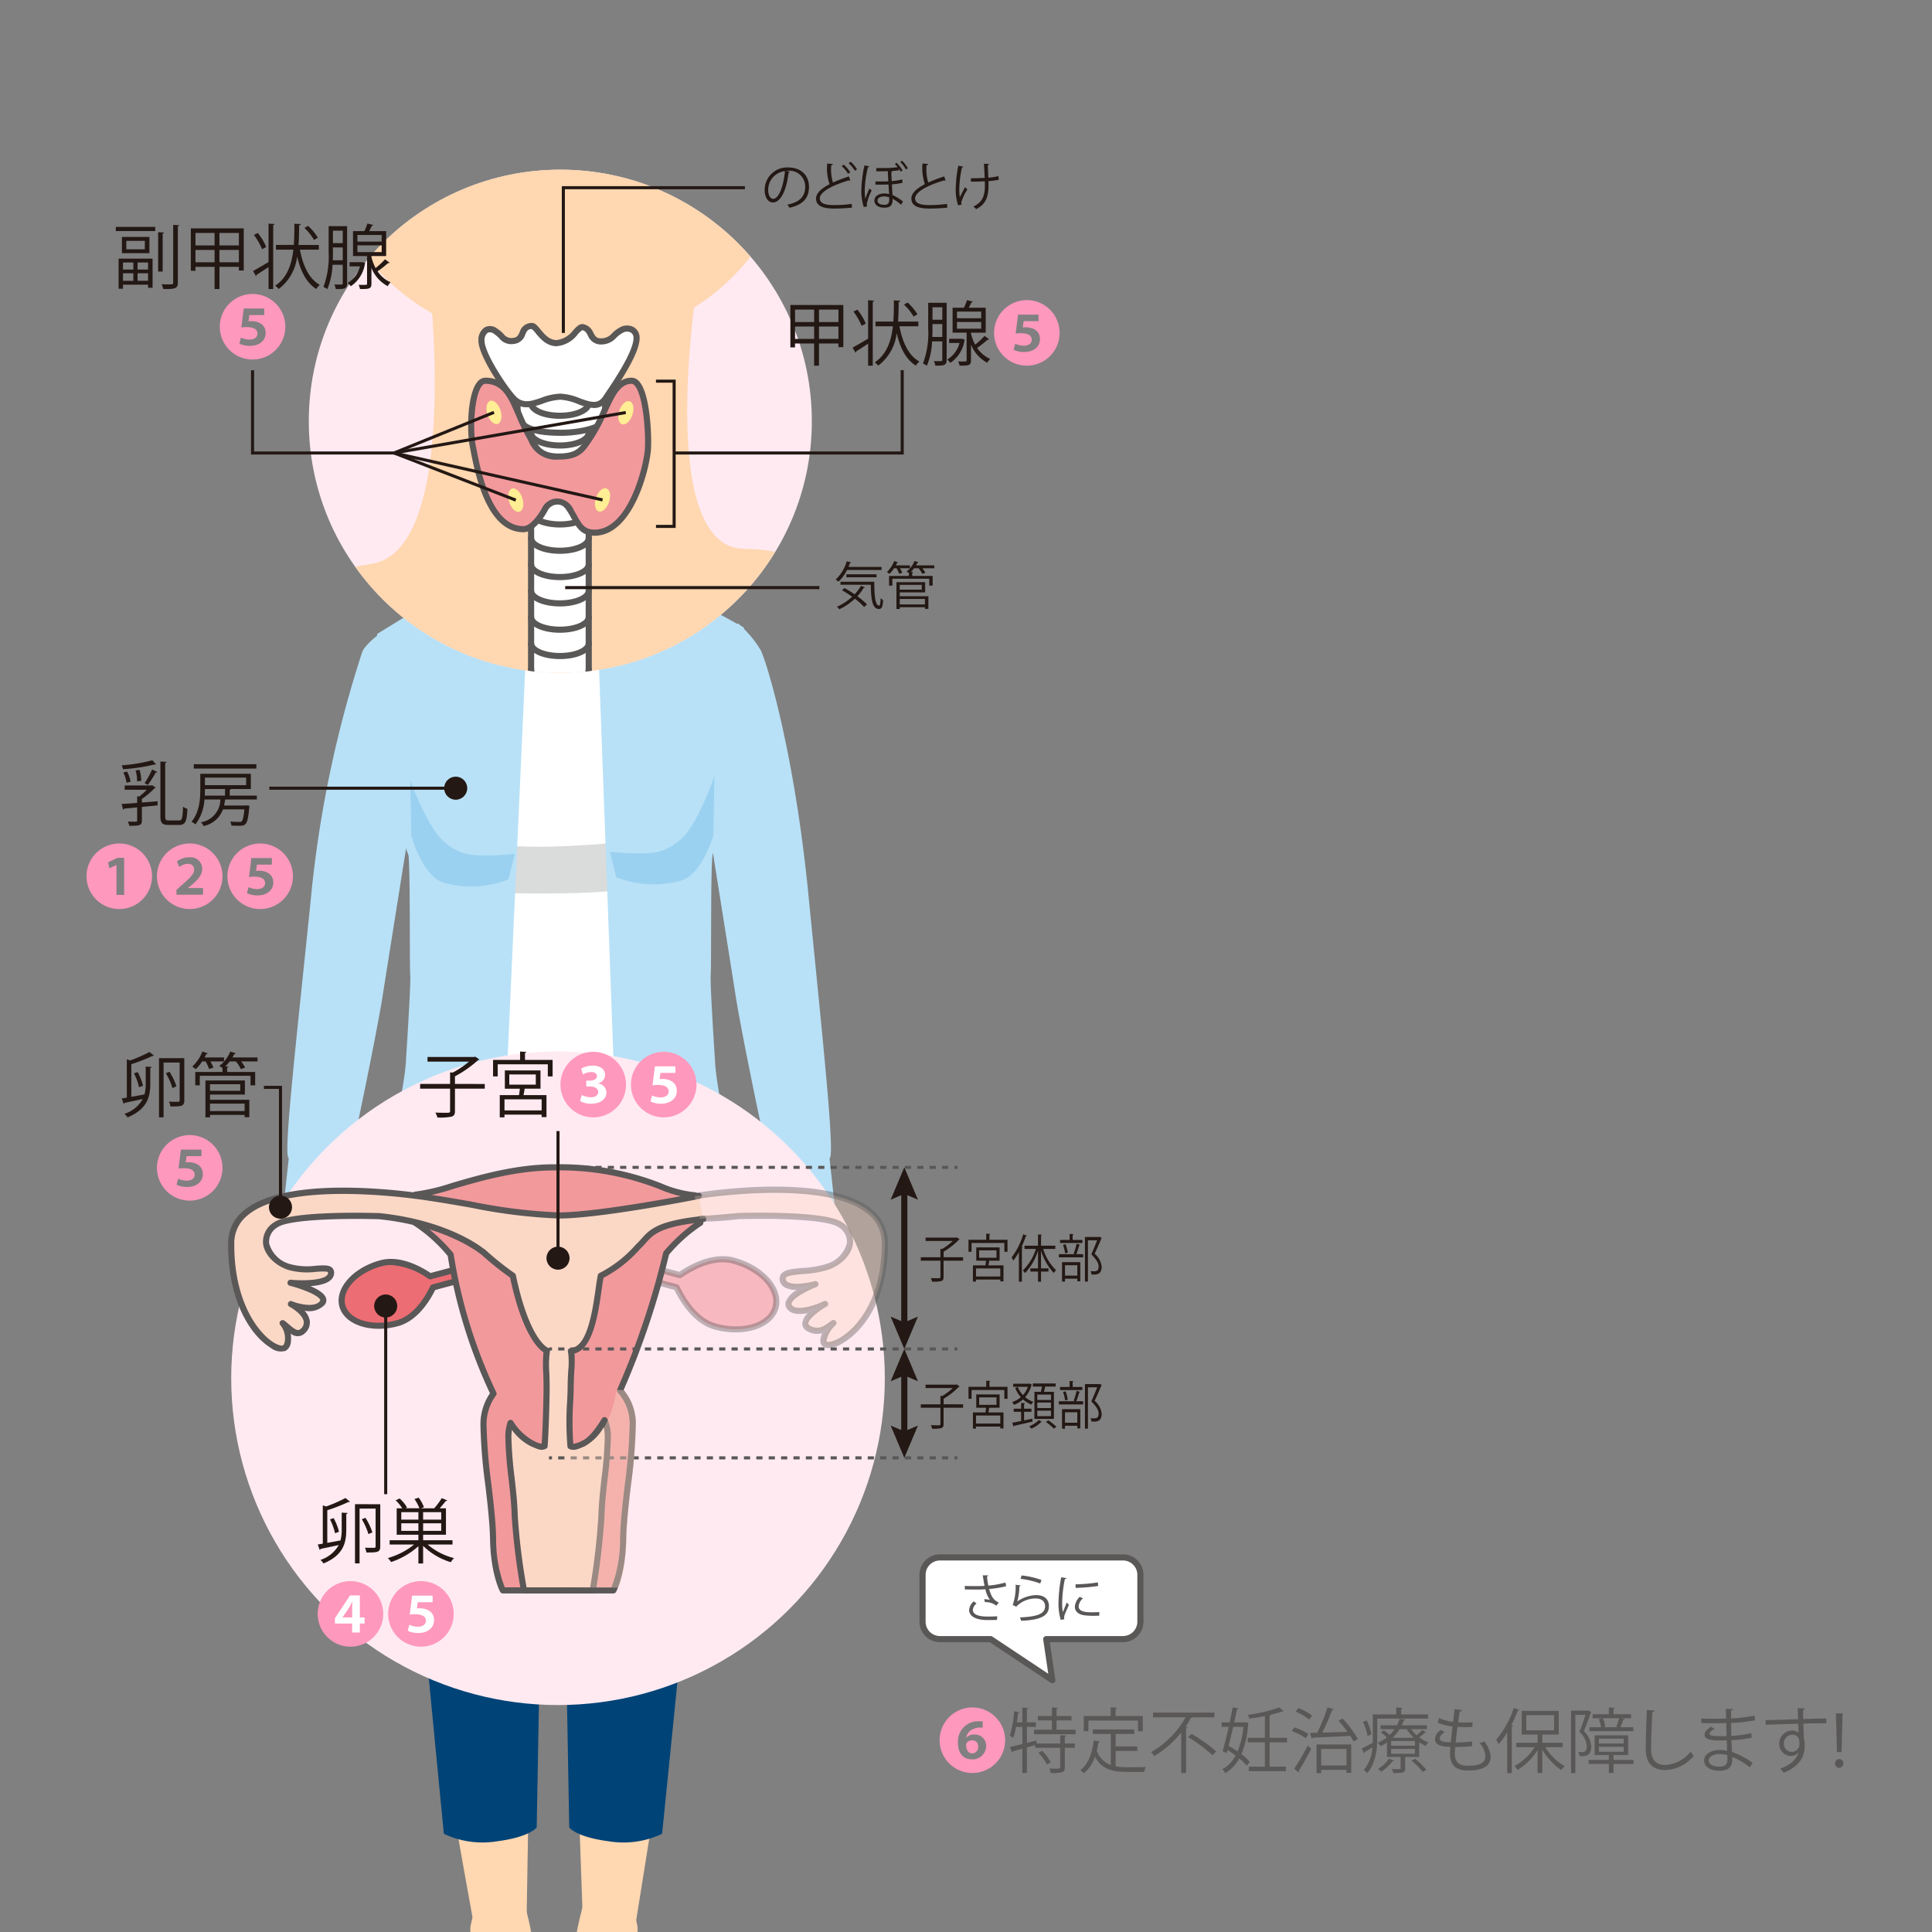 <svg xmlns="http://www.w3.org/2000/svg" xmlns:xlink="http://www.w3.org/1999/xlink" width="315" height="315" viewBox="0 0 315 315"><rect x="0" y="0" width="315" height="315" fill="#808080" stroke="none"/><defs><clipPath id="a"><rect x="39.178" y="77.951" width="103.605" height="237.049" fill="none"/></clipPath><clipPath id="b"><circle cx="91.356" cy="68.674" r="41.008" fill="#ffeaf2"/></clipPath></defs><g opacity="0"><rect width="315" height="315" fill="#fff"/></g><g clip-path="url(#a)"><path d="M85.833,314.533s.458-28.122.632-36.824-.629-21.723-.435-23.277c1.741-13.925,2.611-49.082,2.611-49.082h4.7s-2.176,38.551.522,49.082c.388,1.517-.13,15.359.044,24.061s1.168,36.04,1.168,36.04l8.3.941c0-.784,4.671-27.713,5.541-38.156s.067-18.538,1.3-22.017c1.828-5.134,4.264-51.372,4.439-63.614.112-7.828-4.2-25.675-3.221-24.105-1.74-2.785-1.914-17.752-1.914-22.1s3.655-35.331,3.655-35.331l-42.119-.435s-2.48,14.185-1.958,20.45,3.351,10.965,3.351,15.316-.175,19.319-1.915,22.1c1.045-1.673-4.96,16.378-4.96,24.105,0,26.323,3.655,59,5.482,64.137,1.238,3.478-.522,11.139.348,21.582s6.121,37.284,6.121,38.068Z" fill="#ffd7b0"/><path d="M51.874,212.312l.2-6.592s2.353-3.11,2.415-3.786c.327-3.524-2.349-11.356-2.349-11.356l-5.091.587-.022.261c-.176,2.091-1.414,17.231-.892,19.189a107.479,107.479,0,0,0,6.135,11.944c.588.587,1.24-.653,1.044-2.024S51.874,212.312,51.874,212.312Z" fill="#ffd7b0"/><path d="M51.417,202.652s3.1,9.083,4.046,9.66c1.175.718.979-3.329.653-4.569s-1.762-7.963-1.762-7.963Z" fill="#ffd7b0"/><path d="M96.128,126.681l14.881,2.089s6.7-.523,7.22,2.61,2.436,21.669,2.436,22.452,1.175,6.919,1.958,15.8,6.4,25.715,6.4,25.715l6.266-.522a161.062,161.062,0,0,0-1.305-18.014c-1.306-10.442-4.438-25.846-4.438-27.412s.783-4.438.522-6.788L122.1,104.621s-14.445-10.156-17-11.152c-5.78-2.255-5.639-18.5-5.639-18.5H83.648s1.9,17.257-3.883,19.512c-2.55,1-16.927,10.79-16.927,10.79l-7.832,32.373c-.261,2.35-2.48,10.182-2.48,11.748s-.348,14.011-1.653,24.454-1.915,20.363-1.915,20.363l4.09,1.131s6.092-18.361,6.875-27.238,1.393-14.881,1.393-15.664S63.4,140.6,63.927,137.472s4.524-15.664,4.524-15.664l18.536,4.873" fill="#ffd7b0"/><path d="M130.2,212.312l-.2-6.592s-2.352-3.11-2.414-3.786c-.327-3.524,2.349-11.356,2.349-11.356l5.091.587s.007.091.021.261c.176,2.091,1.415,17.231.893,19.189a107.479,107.479,0,0,1-6.135,11.944c-.588.587-1.24-.653-1.045-2.024S130.2,212.312,130.2,212.312Z" fill="#ffd7b0"/><path d="M130.654,202.652s-3.1,9.083-4.046,9.66c-1.175.718-.979-3.329-.653-4.569s1.762-7.963,1.762-7.963Z" fill="#ffd7b0"/><path d="M78.372,96.571a23.293,23.293,0,0,0,13.576,4.7c9.747.174,15.142-4.352,15.142-4.352l4.873,91.9H72.8Z" fill="#fff"/><path d="M75.239,136.949a72.756,72.756,0,0,0,15.838,1.045,160.462,160.462,0,0,0,16.186-1.392c1.566-.174,1.393,7.135,1.393,7.135s-4,1.741-17.23,1.915c-14.62.192-16.361-.87-16.361-.87Z" fill="#dadbdb"/><path d="M62.447,102.924s-2.872,2-3.394,3.394A186.447,186.447,0,0,0,50.7,146.349c-2.256,22.207-4.526,41.77-3.655,42.466s4,.7,5.743,1.045,3.308,1.044,3.83.348,4.883-22.17,5.743-27.673c.87-5.57,6.787-42.642,6.787-42.642Z" fill="#b8e1f7"/><polygon points="47.218 187.597 46.173 197.17 54.876 197.518 56.442 189.338 47.218 187.597" fill="#b8e1f7"/><path d="M66.189,180.635s-2.872,10.53-2.7,17.318S68.1,253.647,68.451,258s3.916,40.988,3.916,40.988a14.714,14.714,0,0,0,8.7,1.218c5.4-.7,6.439-2.263,6.439-2.263,1.615-88.631,1.306-85.978,1.306-85.978,0,2.611,2.437-29.936,2.437-29.936Z" fill="#004377"/><path d="M95.584,308.738s-1.762,6.109-1.645,7.518a17.326,17.326,0,0,0,.822,3.408l1.058,15.507a13.756,13.756,0,0,0,5.639.588,12.439,12.439,0,0,0,6.226-2.233s-4.229-13.158-4.347-14.685.823-3.289.587-4.816a19.057,19.057,0,0,0-1.056-3.525Z" fill="#ffd7b0"/><path d="M85.06,308.738s1.763,6.109,1.645,7.518a17.249,17.249,0,0,1-.822,3.408l-1.058,15.507a13.752,13.752,0,0,1-5.639.588,12.439,12.439,0,0,1-6.226-2.233s4.229-13.158,4.347-14.685-.823-3.289-.587-4.816a19.109,19.109,0,0,1,1.057-3.525Z" fill="#ffd7b0"/><path d="M115.966,180.9a89,89,0,0,1,1.566,15.752c-.173,6.787-5.134,56.738-5.482,61.09s-4.1,41.249-4.1,41.249a14.711,14.711,0,0,1-8.7,1.218c-5.394-.7-6.439-2.263-6.439-2.263-1.614-88.631-1.3-86.568-1.3-85.978,0,2.611-2.437-29.936-2.437-29.936Z" fill="#004377"/><rect x="79.938" y="190.556" width="23.235" height="17.604" fill="#004377"/><path d="M115.444,176.284s-13.75,1.218-25.411,1.218a124.5,124.5,0,0,1-22.974-2.436l-1.392,6.44a134.662,134.662,0,0,0,24.263,2.436c12.581,0,26.558-1.566,26.558-1.566Z" fill="#004377"/><path d="M89.93,184.192a136.106,136.106,0,0,1-24.314-2.442.25.25,0,1,1,.1-.489,135.581,135.581,0,0,0,24.212,2.431c12.423,0,26.39-1.549,26.53-1.565a.245.245,0,0,1,.276.221.25.25,0,0,1-.219.277C116.376,182.64,102.381,184.192,89.93,184.192Z" fill="#002a55"/><circle cx="91.164" cy="180.635" r="1.762" fill="#c89e62"/><rect x="68.843" y="180.374" width="9.921" height="2.611" transform="translate(-114.963 234.799) rotate(-83.608)" fill="#004377"/><path d="M74.548,187l-.027,0-2.595-.29a.251.251,0,0,1-.221-.276l1.106-9.86a.244.244,0,0,1,.091-.167.252.252,0,0,1,.185-.054l2.595.292a.249.249,0,0,1,.219.276l-1.1,9.859A.249.249,0,0,1,74.548,187Zm-2.319-.761,2.1.235,1.05-9.362-2.1-.236Z" fill="#002a55"/><rect x="105.24" y="177.678" width="2.611" height="9.921" transform="translate(-19.67 12.996) rotate(-6.392)" fill="#004377"/><path d="M105.8,187.963a.248.248,0,0,1-.248-.222l-1.106-9.858a.251.251,0,0,1,.22-.277l2.594-.291a.247.247,0,0,1,.184.053.249.249,0,0,1,.092.168l1.106,9.859a.254.254,0,0,1-.053.184.247.247,0,0,1-.168.092l-2.594.291Zm-.829-9.887,1.049,9.361,2.1-.235-1.05-9.362Z" fill="#002a55"/><line x1="87.901" y1="178.155" x2="88.423" y2="194.69" fill="#00609f"/><path d="M88.423,194.939a.249.249,0,0,1-.25-.242l-.522-16.534a.251.251,0,0,1,.243-.258.243.243,0,0,1,.257.242l.522,16.535a.251.251,0,0,1-.242.257Z" fill="#002a55"/><path d="M120.316,101.618a18.125,18.125,0,0,1,3.743,4.439c1.044,2.219,5.483,16.8,7.744,39.769,2.188,22.214,4.353,42.293,3.482,42.989s-4,.7-5.743,1.045-3.308,1.044-3.83.348-4.883-22.17-5.742-27.673c-.871-5.57-6.788-42.642-6.788-42.642Z" fill="#b8e1f7"/><polygon points="135.112 187.597 136.156 197.17 127.453 197.518 125.887 189.338 135.112 187.597" fill="#b8e1f7"/><path d="M85.421,97.7c-.261-.652-.609-.435-.609-.435L81.9,97.92,78.372,93,61.49,103.359a84.68,84.68,0,0,0,1.566,20.19c2.219,11.617,3.09,15.011,3.481,15.664s.218,18.1.348,19.666-.665,13.4-.7,14.1c-.174,4-2.611,14.272-2.611,14.272l18.45,1.566,3.828-84.586A65.386,65.386,0,0,0,85.421,97.7Z" fill="#b8e1f7"/><path d="M83.42,86.3a12.633,12.633,0,0,0,.261,5.83,20.244,20.244,0,0,0,2.436,4.873l-5.7,7.31-4.047-10.7Z" fill="#b8e1f7"/><path d="M80.417,104.566a.222.222,0,0,1-.037,0,.247.247,0,0,1-.2-.159L76.137,93.7a.251.251,0,0,1,.053-.262l7.05-7.309a.25.25,0,0,1,.425.225,12.447,12.447,0,0,0,.252,5.7,20.24,20.24,0,0,0,2.4,4.808.249.249,0,0,1,0,.3l-5.7,7.31A.251.251,0,0,1,80.417,104.566ZM76.66,93.671l3.833,10.141L85.806,97a21.039,21.039,0,0,1-2.362-4.784,12.026,12.026,0,0,1-.394-5.169Z" fill="#9dc9eb"/><path d="M97.169,98.312a2.69,2.69,0,0,1,.781-1.045l2.916.653L104.39,93l16.883,9.311a92.548,92.548,0,0,1-1.566,21.235c-2.219,11.617-3.09,15.011-3.482,15.664s-.217,18.1-.348,19.666.666,13.4.7,14.1c.173,4,2.351,13.924,2.351,13.924l-18.364.522-3.043-82.5S96.908,98.964,97.169,98.312Z" fill="#b8e1f7"/><path d="M101,86.215a21.485,21.485,0,0,1-1.044,5.4,55.725,55.725,0,0,1-2.7,6.179l5.091,6.526,4.135-11.139Z" fill="#b8e1f7"/><path d="M102.346,104.566a.253.253,0,0,1-.2-.1l-5.09-6.527a.25.25,0,0,1-.025-.269,55.618,55.618,0,0,0,2.685-6.146,21.41,21.41,0,0,0,1.03-5.324.249.249,0,0,1,.174-.226.246.246,0,0,1,.272.083l5.483,6.961a.254.254,0,0,1,.038.242L102.58,104.4a.248.248,0,0,1-.2.16Zm-4.8-6.805,4.718,6.048L106.2,93.222l-5-6.347a21.289,21.289,0,0,1-1.009,4.818A55.631,55.631,0,0,1,97.55,97.761Z" fill="#9dc9eb"/><path d="M72.28,143.912c-3.414-1.1-5.221-7.658-5.221-7.658l-.174-9.05s2.437,6.787,5.048,9.572a9.435,9.435,0,0,0,3.48,2.263c2.263.869,8.529.174,8.529.174L82.9,143.39A16.666,16.666,0,0,1,72.28,143.912Z" fill="#9bd1f0"/><path d="M111.093,143.564c3.415-1.1,5.222-7.31,5.222-7.31l.173-9.747s-2.436,7.136-5.047,9.921a9.44,9.44,0,0,1-3.48,2.262c-2.263.87-8.529.175-8.529.175l1.044,4.177A16.667,16.667,0,0,0,111.093,143.564Z" fill="#9bd1f0"/></g><circle cx="91.356" cy="68.674" r="41.008" fill="#ffeaf2"/><g clip-path="url(#b)"><ellipse cx="91.033" cy="23.625" rx="37.675" ry="32.761" fill="#ffd7b0"/><path d="M121.416,89.5c-14.891,0-7.585-44.4-7.585-44.4H69.92s5.386,44.5-9.321,46.83c-32.789,5.2-40.623,28.808-40.623,28.808h142.23S144.877,89.5,121.416,89.5Z" fill="#ffd7b0"/><rect x="86.587" y="58.398" width="9.403" height="62.401" fill="#fff"/><path d="M95.991,121.3h-9.4a.5.5,0,0,1-.5-.5V58.4a.5.5,0,0,1,.5-.5h9.4a.5.5,0,0,1,.5.5v62.4A.5.5,0,0,1,95.991,121.3Zm-8.9-1h8.4V58.9h-8.4Z" fill="#5a5757"/><path d="M95.991,70.574c0,1.139-2.105,2.062-4.7,2.062s-4.7-.923-4.7-2.062" fill="none" stroke="#5a5757" stroke-linecap="round" stroke-linejoin="round"/><path d="M95.991,74.865c0,1.138-2.105,2.061-4.7,2.061s-4.7-.923-4.7-2.061" fill="none" stroke="#5a5757" stroke-linecap="round" stroke-linejoin="round"/><path d="M95.991,79.155c0,1.139-2.105,2.062-4.7,2.062s-4.7-.923-4.7-2.062" fill="none" stroke="#5a5757" stroke-linecap="round" stroke-linejoin="round"/><path d="M95.991,83.445c0,1.139-2.105,2.062-4.7,2.062s-4.7-.923-4.7-2.062" fill="none" stroke="#5a5757" stroke-linecap="round" stroke-linejoin="round"/><path d="M95.991,87.736c0,1.138-2.105,2.061-4.7,2.061s-4.7-.923-4.7-2.061" fill="none" stroke="#5a5757" stroke-linecap="round" stroke-linejoin="round"/><path d="M95.991,92.026c0,1.139-2.105,2.062-4.7,2.062s-4.7-.923-4.7-2.062" fill="none" stroke="#5a5757" stroke-linecap="round" stroke-linejoin="round"/><path d="M95.991,96.317c0,1.138-2.105,2.061-4.7,2.061s-4.7-.923-4.7-2.061" fill="none" stroke="#5a5757" stroke-linecap="round" stroke-linejoin="round"/><path d="M95.991,100.607c0,1.139-2.105,2.062-4.7,2.062s-4.7-.923-4.7-2.062" fill="none" stroke="#5a5757" stroke-linecap="round" stroke-linejoin="round"/><path d="M95.991,104.9c0,1.139-2.105,2.062-4.7,2.062s-4.7-.923-4.7-2.062" fill="none" stroke="#5a5757" stroke-linecap="round" stroke-linejoin="round"/><path d="M95.991,109.188c0,1.138-2.105,2.061-4.7,2.061s-4.7-.923-4.7-2.061" fill="none" stroke="#5a5757" stroke-linecap="round" stroke-linejoin="round"/><path d="M95.991,113.478c0,1.139-2.105,2.062-4.7,2.062s-4.7-.923-4.7-2.062" fill="none" stroke="#5a5757" stroke-linecap="round" stroke-linejoin="round"/><path d="M95.991,117.769c0,1.138-2.105,2.061-4.7,2.061s-4.7-.923-4.7-2.061" fill="none" stroke="#5a5757" stroke-linecap="round" stroke-linejoin="round"/><path d="M84.484,64.7s-.472,3.1.539,4.245,3.234,1.617,6.468,1.617,6.265-.876,6.737-1.685.472-4.244.472-4.244L88.122,62.813Z" fill="#fff"/><path d="M91.491,71.061c-3.594,0-5.768-.568-6.843-1.787-1.132-1.283-.71-4.309-.658-4.65a.5.5,0,0,1,.264-.369l3.638-1.886a.5.5,0,0,1,.315-.049l10.577,1.819a.5.5,0,0,1,.415.493c0,.6-.026,3.616-.54,4.5C97.986,70.284,94.41,71.061,91.491,71.061Zm-6.546-6.038c-.135,1.142-.125,2.935.453,3.59.86.974,2.852,1.448,6.093,1.448,3.393,0,6.01-.93,6.305-1.436a12.672,12.672,0,0,0,.4-3.572L88.2,63.334Z" fill="#5a5757"/><path d="M91.289,68.285c-2.966,0-5.2-1.1-5.2-2.562a.5.5,0,0,1,1,0c0,.652,1.6,1.562,4.2,1.562s4.2-.91,4.2-1.562a.5.5,0,0,1,1,0C96.491,67.184,94.255,68.285,91.289,68.285Z" fill="#5a5757"/><path d="M103.786,54.977c.142,2.544-3.941,8.307-5.033,9.945-1.748,2.623-4.547-.243-7.4-.243-2.729,0-5.093,2.3-7.276.606-1.153-.9-5.686-7.47-5.579-9.822.061-1.334.91-2.365,2.3-1.456,1.27.828,1.285,1.729,2.911,1.577,1.94-.182,1.031-2.426,3.032-2.426.75,0,1.758,2.79,4,2.79,2.3,0,3.393-2.714,4.244-2.608,1.455.182,1.152,2.123,2.668,2.3,1.93.232,2.326-1.163,3.638-1.819C102.634,53.158,103.726,53.886,103.786,54.977Z" fill="#fff"/><path d="M96.838,66.522a8.083,8.083,0,0,1-2.634-.646,8.661,8.661,0,0,0-2.848-.7,8.941,8.941,0,0,0-2.812.629c-1.577.535-3.208,1.088-4.771-.128-1.206-.937-5.889-7.648-5.771-10.24a2.391,2.391,0,0,1,1.1-2.107,1.886,1.886,0,0,1,1.975.255,6.213,6.213,0,0,1,1.036.874,1.544,1.544,0,0,0,1.554.624c.634-.059.8-.369,1.07-.958a2.015,2.015,0,0,1,2.009-1.47c.51,0,.886.455,1.361,1.03.648.784,1.454,1.76,2.641,1.76a3.954,3.954,0,0,0,2.715-1.613c.541-.571,1-1.061,1.592-.991a2.207,2.207,0,0,1,1.675,1.387c.305.546.5.858.99.917a2.31,2.31,0,0,0,2.119-.855,5.437,5.437,0,0,1,1.235-.915,2.346,2.346,0,0,1,2.247-.04,1.973,1.973,0,0,1,.962,1.612h0c.122,2.192-2.34,6.147-4.764,9.727l-.351.522A2.656,2.656,0,0,1,96.838,66.522Zm-5.482-2.343a9.372,9.372,0,0,1,3.191.758c1.849.675,2.934.993,3.791-.293l.355-.527c1.289-1.9,4.713-6.961,4.594-9.112h0a.962.962,0,0,0-.466-.8,1.358,1.358,0,0,0-1.3.069,4.535,4.535,0,0,0-1.009.761A3.3,3.3,0,0,1,97.6,56.141a2.261,2.261,0,0,1-1.744-1.423c-.293-.526-.48-.826-.926-.882a3.9,3.9,0,0,0-.743.687,4.806,4.806,0,0,1-3.44,1.925c-1.657,0-2.713-1.278-3.411-2.122a3.617,3.617,0,0,0-.639-.675c-.649.007-.792.321-1.051.891a2.156,2.156,0,0,1-1.886,1.54,2.5,2.5,0,0,1-2.355-.912,5.166,5.166,0,0,0-.876-.744,1.041,1.041,0,0,0-.971-.2A1.489,1.489,0,0,0,79,55.485c-.094,2.092,4.245,8.518,5.387,9.406s2.331.482,3.836-.03A9.69,9.69,0,0,1,91.356,64.179Z" fill="#5a5757"/><path d="M102.971,62.08c-3.331,0-4.013,5.3-6.716,9.249-1.291,1.886-1.844,3.109-5.2,3.109s-3.887-1.876-4.767-3.386c-2.407-4.132-2.821-8.972-7.15-8.972-2.253,0-2.692,7.578-2.027,10.769.569,2.734,2.2,13.436,8.237,13.436,1.786,0,3.479-3.211,3.479-3.211a2.3,2.3,0,0,1,2.064-1.3c1.227,0,1.718.809,2.222,1.638,1.083,1.782,1.544,3.44,3.8,3.44,6.034,0,8.6-10.97,8.735-13.759C105.8,70.109,105.282,62.08,102.971,62.08Z" fill="#f2999c"/><path d="M96.913,87.35c-2.168,0-2.927-1.365-3.729-2.81-.157-.282-.319-.574-.5-.87-.544-.895-.9-1.4-1.794-1.4a1.8,1.8,0,0,0-1.608,1c-.2.387-1.906,3.509-3.936,3.509-6.017,0-7.886-9.549-8.589-13.143l-.138-.691c-.523-2.515-.465-8.626,1.2-10.669a1.68,1.68,0,0,1,1.321-.7c3.458,0,4.664,2.814,5.94,5.793A30.75,30.75,0,0,0,86.72,70.8c.113.193.219.391.328.592.733,1.365,1.368,2.545,4.007,2.545,2.84,0,3.432-.88,4.508-2.478l.281-.414a27.621,27.621,0,0,0,2.211-4.189c1.236-2.713,2.4-5.276,4.916-5.276a1.641,1.641,0,0,1,1.206.565c1.822,1.914,2.083,8.71,1.971,10.969C106,76.129,103.312,87.35,96.913,87.35Zm-6.021-6.078a3.007,3.007,0,0,1,2.645,1.874c.19.312.359.616.522.909.767,1.382,1.274,2.295,2.854,2.295,5.6,0,8.1-10.58,8.237-13.284.138-2.8-.324-8.788-1.7-10.23a.639.639,0,0,0-.482-.255c-1.868,0-2.812,2.07-4.007,4.691a28.678,28.678,0,0,1-2.3,4.34l-.275.407c-1.141,1.694-1.966,2.919-5.338,2.919a4.811,4.811,0,0,1-4.888-3.071c-.1-.191-.2-.38-.311-.563a31.573,31.573,0,0,1-1.7-3.536c-1.242-2.9-2.222-5.187-5.021-5.187-.068,0-.275,0-.545.332-1.289,1.586-1.532,7.251-.994,9.834l.14.7c.66,3.373,2.414,12.335,7.608,12.335,1.209,0,2.633-2.181,3.037-2.945A2.785,2.785,0,0,1,90.892,81.272Z" fill="#5a5757"/><ellipse cx="80.539" cy="67.234" rx="1.12" ry="1.977" transform="translate(-16.754 27.979) rotate(-17.882)" fill="#ffee93"/><ellipse cx="84.097" cy="81.542" rx="1.12" ry="1.977" transform="translate(-20.976 29.763) rotate(-17.882)" fill="#ffee93"/><ellipse cx="98.24" cy="81.509" rx="1.977" ry="1.12" transform="translate(-10.468 148.424) rotate(-71.297)" fill="#ffee93"/><ellipse cx="102.024" cy="67.254" rx="1.977" ry="1.12" transform="matrix(0.321, -0.947, 0.947, 0.321, 5.605, 142.324)" fill="#ffee93"/></g><circle cx="90.981" cy="224.715" r="53.283" fill="#ffeaf2"/><g opacity="0.4"><path d="M119.562,205.531c-3.341-.9-6.976,1.171-8.72,2.368l-6.443-1.728-.532,1.988,6.443,1.726c.91,1.911,3.025,5.517,6.367,6.413,4.6,1.233,8.976-.178,9.774-3.151S124.163,206.764,119.562,205.531Z" fill="#ec6d73"/></g><g opacity="0.4"><path d="M119.943,217.238a13.151,13.151,0,0,1-3.4-.458c-3.386-.907-5.548-4.353-6.587-6.471l-6.222-1.667a.5.5,0,0,1-.354-.612l.531-1.988a.5.5,0,0,1,.613-.354l6.223,1.668c1.961-1.313,5.56-3.214,8.941-2.308h0c4.858,1.3,8.107,4.994,7.243,8.228C126.273,215.74,123.414,217.238,119.943,217.238Zm-15.464-9.433,5.96,1.6a.5.5,0,0,1,.323.268c.922,1.937,2.932,5.31,6.045,6.144,4.328,1.16,8.437-.094,9.161-2.8s-2.209-5.845-6.535-7c-3.1-.833-6.538,1.082-8.308,2.3a.5.5,0,0,1-.413.07l-5.96-1.6Z" fill="#5a5757"/></g><path d="M62.141,205.957c3.064-.821,6.391,1.051,7.985,2.137l5.908-1.583.483,1.806L70.61,209.9c-.837,1.74-2.782,5.024-5.846,5.846-4.219,1.131-8.223-.147-8.947-2.849S57.923,207.088,62.141,205.957Z" fill="#ec6d73"/><path d="M61.753,216.652c-3.191,0-5.815-1.37-6.42-3.626-.792-2.964,2.2-6.352,6.678-7.551h0c3.107-.836,6.4.882,8.2,2.077l5.689-1.524a.5.5,0,0,1,.613.354L77,208.188a.5.5,0,0,1-.354.612l-5.688,1.525c-.963,1.936-2.959,5.071-6.065,5.9A12.2,12.2,0,0,1,61.753,216.652Zm1.989-10.4a5.663,5.663,0,0,0-1.471.187h0c-3.944,1.058-6.622,3.9-5.971,6.328s4.389,3.552,8.334,2.5c2.836-.76,4.679-3.822,5.526-5.579a.5.5,0,0,1,.32-.267l5.425-1.454-.224-.839-5.426,1.453a.5.5,0,0,1-.41-.07A11.741,11.741,0,0,0,63.742,206.253Zm-1.6-.295h0Z" fill="#5a5757"/><rect x="87.253" y="213.615" width="7.174" height="18.603" fill="#fcd38a"/><path d="M94.427,232.719H87.254a.5.5,0,0,1-.5-.5v-18.6a.5.5,0,0,1,.5-.5h7.173a.5.5,0,0,1,.5.5v18.6A.5.5,0,0,1,94.427,232.719Zm-6.673-1h6.173v-17.6H87.754Z" fill="#5a5757"/><path d="M67.742,194.783c3.81-.168,12.854-4.45,22.527-4.45,14.166,0,17.885,4.339,23.048,4.567l.856,4.474c-1.676.87-3.975,3.214-5.561,4.968a130.949,130.949,0,0,1-7.522,22.375,8,8,0,0,1,2.065,5.813c0,5.509-1.453,12.785-1.559,18.4s-1.589,8.371-1.589,8.371H81.986s-1.488-2.761-1.591-8.371-1.559-12.889-1.559-18.4a8.318,8.318,0,0,1,1.63-5.312,82.709,82.709,0,0,1-6.992-22.656c-1.589-1.77-4.016-4.282-5.76-5.188Z" fill="#f2999c"/><path d="M100.007,259.8H81.985a.5.5,0,0,1-.44-.262c-.063-.118-1.546-2.932-1.649-8.6-.05-2.673-.417-5.795-.772-8.815a87.3,87.3,0,0,1-.788-9.593,9,9,0,0,1,1.546-5.367A83.382,83.382,0,0,1,73,204.784a24.747,24.747,0,0,0-5.518-4.966.5.5,0,0,1-.269-.446l.027-4.592a.5.5,0,0,1,.478-.5,31.658,31.658,0,0,0,5.953-1.409c4.389-1.283,10.4-3.041,16.6-3.041a45.148,45.148,0,0,1,17.624,3.137,17.994,17.994,0,0,0,5.447,1.43.5.5,0,0,1,.469.406l.855,4.475a.5.5,0,0,1-.261.537,24.959,24.959,0,0,0-5.332,4.762,131.793,131.793,0,0,1-7.388,22.042,8.666,8.666,0,0,1,1.972,5.908,87.366,87.366,0,0,1-.788,9.6c-.354,3.019-.721,6.139-.771,8.811-.1,5.666-1.586,8.48-1.649,8.6A.5.5,0,0,1,100.007,259.8Zm-17.7-1H99.688a21.18,21.18,0,0,0,1.408-7.879c.051-2.721.421-5.866.778-8.909a86.828,86.828,0,0,0,.781-9.48,7.535,7.535,0,0,0-1.925-5.465.5.5,0,0,1-.095-.556,129.7,129.7,0,0,0,7.489-22.277.521.521,0,0,1,.117-.226,28.708,28.708,0,0,1,5.373-4.892l-.715-3.74a20.432,20.432,0,0,1-5.353-1.466,44.253,44.253,0,0,0-17.277-3.075c-6.056,0-11.986,1.734-16.316,3a38.467,38.467,0,0,1-5.715,1.412l-.022,3.836a29.121,29.121,0,0,1,5.63,5.147.51.51,0,0,1,.123.262A81.986,81.986,0,0,0,80.914,227a.5.5,0,0,1-.055.529,7.9,7.9,0,0,0-1.523,5,86.531,86.531,0,0,0,.781,9.476c.358,3.044.728,6.191.779,8.913A21.211,21.211,0,0,0,82.3,258.8Z" fill="#5a5757"/><path d="M114.641,198.746c-8.735.914-8.692,2.76-10.6,4.5A20.391,20.391,0,0,1,97.959,208c-.621,3-1.06,12.086-4.868,12.261.315.881-.041,3.544-.041,5.956,0,1.78-.416,6.668-.032,9.577.578.2.832.106,2.136-.456,1.062-.461,2.229-1.841,3.422-3.794A6.755,6.755,0,0,1,99.1,234.3c0,3.864-.97,8.966-1.04,12.9a120.151,120.151,0,0,1-1.414,12.1H85.43a112.444,112.444,0,0,1-1.5-12.1c-.068-3.937-1.039-9.039-1.039-12.9a7.129,7.129,0,0,1,.352-2.3,9.583,9.583,0,0,0,3.494,3.344c1.347.581,1.485.659,2.061.435.2-2.85.328-7.812.328-9.556,0-2.447-.239-5.15.065-5.992-.908-.321-3.583-2.757-5.572-12.225a46.492,46.492,0,0,1-4.884-3.914l-.026.021s-5.458-4.63-16.808-5.818c0,0-14.286-.474-16.925,1.4-3.22,2.288-1.141,5.717,2.08,6.861s7.315-.767,6.9,1.207-6.586,1.391-6.586,1.391,6.43,1.621,5.184,3.284c-1.156,1.541-4.569.464-5.113.184.663.348,3.961,2.371,1.958,4.373-1.053,1.052-2.2-.431-3.309-1.256,1.02,1.009,1.209,3.561.27,4.06-1.559.832-8.761-4.2-8.657-17.088s32.592-7.387,32.592-7.387c7.7,1.168,14.882,2.857,20.809,2.857,6.769,0,22.845-3.19,22.845-3.19" fill="#fbd8c6"/><path d="M96.649,259.8H85.43a.5.5,0,0,1-.492-.413,110.851,110.851,0,0,1-1.511-12.175c-.032-1.871-.278-4.061-.514-6.179a64.487,64.487,0,0,1-.524-6.733,7.723,7.723,0,0,1,.377-2.464.5.5,0,0,1,.881-.129,9.194,9.194,0,0,0,3.286,3.174l.143.062a3.8,3.8,0,0,0,1.244.446c.186-2.94.3-7.6.3-9.17,0-.784-.024-1.594-.048-2.361a21.409,21.409,0,0,1,.038-3.375c-1-.663-3.523-3.17-5.445-12.184a46.284,46.284,0,0,1-4.66-3.735.427.427,0,0,1-.125-.073c-.054-.046-5.5-4.547-16.536-5.7-3.893-.128-14.534-.147-16.585,1.308a2.735,2.735,0,0,0-1.378,2.614,4.85,4.85,0,0,0,3.336,3.368,10.712,10.712,0,0,0,4.239.29c1.324-.091,2.278-.156,2.767.4a1.2,1.2,0,0,1,.215,1.086c-.266,1.269-2.077,1.713-3.83,1.838,1.169.5,2.265,1.15,2.529,1.9a1.172,1.172,0,0,1-.19,1.136,3.5,3.5,0,0,1-3.291.963,3.22,3.22,0,0,1,.848,1.619,2.3,2.3,0,0,1-.759,2.029,1.693,1.693,0,0,1-2.356.075,4.545,4.545,0,0,1,.034,1.388,1.816,1.816,0,0,1-.835,1.429,2.633,2.633,0,0,1-2.45-.478c-3.25-1.968-7.018-7.616-6.942-17.056a6.768,6.768,0,0,1,2.547-5.333c7.585-6.358,29.692-2.7,30.628-2.544,2.255.343,4.477.732,6.625,1.108a87.287,87.287,0,0,0,14.1,1.742c6.642,0,22.588-3.148,22.748-3.179a.5.5,0,1,1,.2.98c-.659.131-16.2,3.2-22.943,3.2a87.989,87.989,0,0,1-14.273-1.757c-2.143-.375-4.359-.763-6.611-1.1-.233-.039-22.595-3.74-29.828,2.322a5.742,5.742,0,0,0-2.189,4.575c-.078,9.648,4.024,14.717,6.46,16.192.785.476,1.313.532,1.461.452.113-.061.255-.274.317-.692a3.37,3.37,0,0,0-.7-2.572.5.5,0,0,1,.651-.757c.233.174.469.376.705.579,1.08.927,1.514,1.161,1.951.725a1.342,1.342,0,0,0,.478-1.171c-.163-1.065-1.726-2.1-2.314-2.406a.5.5,0,0,1,.46-.888c.476.245,3.565,1.186,4.484-.04.076-.1.067-.15.048-.2-.251-.709-2.766-1.744-4.953-2.3a.5.5,0,0,1-.37-.57.493.493,0,0,1,.539-.413c2.309.219,5.83.052,6.05-1,.033-.155.014-.218.008-.224-.161-.186-1.237-.113-1.944-.064a11.493,11.493,0,0,1-4.641-.345c-2.147-.762-3.751-2.439-3.992-4.173a3.717,3.717,0,0,1,1.789-3.566c2.7-1.914,15.755-1.541,17.232-1.49C72.508,198.9,77.989,202.9,78.9,203.62a.449.449,0,0,1,.177.1,46.3,46.3,0,0,0,4.822,3.864.493.493,0,0,1,.206.309c2.244,10.678,5.219,11.846,5.249,11.857a.5.5,0,0,1,.3.641,15.564,15.564,0,0,0-.084,3.43c.024.777.049,1.6.049,2.392,0,1.648-.128,6.665-.328,9.59a.5.5,0,0,1-.318.432c-.747.289-1.045.16-2.3-.38l-.145-.062a8.62,8.62,0,0,1-3.06-2.654,7.407,7.407,0,0,0-.086,1.155,63.8,63.8,0,0,0,.518,6.622c.239,2.141.487,4.354.52,6.272A105.193,105.193,0,0,0,85.852,258.8H96.224a112.559,112.559,0,0,0,1.339-11.606c.035-1.915.282-4.126.521-6.263a64.034,64.034,0,0,0,.52-6.631,7.1,7.1,0,0,0-.172-1.6,8.191,8.191,0,0,1-3.079,3.1c-1.278.553-1.706.74-2.5.472a.506.506,0,0,1-.335-.409,49.655,49.655,0,0,1-.043-7.537c.039-.87.072-1.609.072-2.1,0-.911.051-1.872.095-2.72a12.649,12.649,0,0,0-.026-3.068.5.5,0,0,1,.056-.447.5.5,0,0,1,.392-.221c2.693-.123,3.542-6.086,4.049-9.649.126-.883.235-1.645.353-2.213a.5.5,0,0,1,.263-.345,19.953,19.953,0,0,0,5.934-4.637,12.4,12.4,0,0,0,.884-.922c1.358-1.529,2.641-2.972,10.039-3.746a.5.5,0,1,1,.1.994c-7.011.734-8.17,2.037-9.395,3.416a12.384,12.384,0,0,1-.917.957,20.855,20.855,0,0,1-5.978,4.718c-.095.512-.189,1.172-.3,1.919-.553,3.888-1.375,9.652-4.423,10.424a20.615,20.615,0,0,1-.039,2.872c-.046.877-.094,1.783-.094,2.668,0,.506-.033,1.261-.072,2.149a53.271,53.271,0,0,0,0,7.023,4.142,4.142,0,0,0,1.481-.51c.619-.269,1.677-1.111,3.193-3.6a.514.514,0,0,1,.46-.238.5.5,0,0,1,.425.3A7.311,7.311,0,0,1,99.6,234.3a64.439,64.439,0,0,1-.527,6.742c-.236,2.115-.48,4.3-.514,6.17a118.359,118.359,0,0,1-1.42,12.17A.5.5,0,0,1,96.649,259.8Z" fill="#5a5757"/><rect x="155.604" y="190.083" width="0.5" height="0.5" fill="#5a5757"/><path d="M154.6,190.583h-1.01v-.5h1.01Zm-2.019,0h-1.01v-.5h1.01Zm-2.018,0h-1.01v-.5h1.01Zm-2.019,0h-1.01v-.5h1.01Zm-2.018,0h-1.01v-.5h1.01Zm-2.019,0h-1.01v-.5h1.01Zm-2.019,0h-1.009v-.5h1.009Zm-2.018,0h-1.01v-.5h1.01Zm-2.019,0h-1.009v-.5h1.009Zm-2.018,0h-1.01v-.5h1.01Zm-2.019,0H133.4v-.5h1.01Zm-2.018,0h-1.01v-.5h1.01Zm-2.019,0h-1.01v-.5h1.01Zm-2.018,0h-1.01v-.5h1.01Zm-2.019,0h-1.01v-.5h1.01Zm-2.019,0h-1.009v-.5h1.009Zm-2.018,0h-1.01v-.5h1.01Zm-2.019,0H119.27v-.5h1.009Zm-2.018,0h-1.01v-.5h1.01Zm-2.019,0h-1.01v-.5h1.01Zm-2.018,0h-1.01v-.5h1.01Zm-2.019,0H111.2v-.5h1.01Zm-2.018,0h-1.01v-.5h1.01Zm-2.019,0h-1.01v-.5h1.01Zm-2.019,0H105.14v-.5h1.009Zm-2.018,0h-1.01v-.5h1.01Zm-2.019,0H101.1v-.5h1.009Zm-2.018,0h-1.01v-.5h1.01Zm-2.019,0h-1.01v-.5h1.01Zm-2.018,0h-1.01v-.5h1.01Zm-2.019,0h-1.01v-.5h1.01Zm-2.018,0H91.01v-.5h1.01Z" fill="#5a5757"/><rect x="89.501" y="190.083" width="0.5" height="0.5" fill="#5a5757"/><rect x="155.604" y="219.685" width="0.5" height="0.5" fill="#5a5757"/><path d="M154.6,220.185h-1.01v-.5h1.01Zm-2.019,0h-1.01v-.5h1.01Zm-2.018,0h-1.01v-.5h1.01Zm-2.019,0h-1.01v-.5h1.01Zm-2.018,0h-1.01v-.5h1.01Zm-2.019,0h-1.01v-.5h1.01Zm-2.019,0h-1.009v-.5h1.009Zm-2.018,0h-1.01v-.5h1.01Zm-2.019,0h-1.009v-.5h1.009Zm-2.018,0h-1.01v-.5h1.01Zm-2.019,0H133.4v-.5h1.01Zm-2.018,0h-1.01v-.5h1.01Zm-2.019,0h-1.01v-.5h1.01Zm-2.018,0h-1.01v-.5h1.01Zm-2.019,0h-1.01v-.5h1.01Zm-2.019,0h-1.009v-.5h1.009Zm-2.018,0h-1.01v-.5h1.01Zm-2.019,0H119.27v-.5h1.009Zm-2.018,0h-1.01v-.5h1.01Zm-2.019,0h-1.01v-.5h1.01Zm-2.018,0h-1.01v-.5h1.01Zm-2.019,0H111.2v-.5h1.01Zm-2.018,0h-1.01v-.5h1.01Zm-2.019,0h-1.01v-.5h1.01Zm-2.019,0H105.14v-.5h1.009Zm-2.018,0h-1.01v-.5h1.01Zm-2.019,0H101.1v-.5h1.009Zm-2.018,0h-1.01v-.5h1.01Zm-2.019,0h-1.01v-.5h1.01Zm-2.018,0h-1.01v-.5h1.01Zm-2.019,0h-1.01v-.5h1.01Zm-2.018,0H91.01v-.5h1.01Z" fill="#5a5757"/><rect x="89.501" y="219.685" width="0.5" height="0.5" fill="#5a5757"/><rect x="155.604" y="237.445" width="0.5" height="0.5" fill="#5a5757"/><path d="M154.6,237.945h-1.01v-.5h1.01Zm-2.019,0h-1.01v-.5h1.01Zm-2.018,0h-1.01v-.5h1.01Zm-2.019,0h-1.01v-.5h1.01Zm-2.018,0h-1.01v-.5h1.01Zm-2.019,0h-1.01v-.5h1.01Zm-2.019,0h-1.009v-.5h1.009Zm-2.018,0h-1.01v-.5h1.01Zm-2.019,0h-1.009v-.5h1.009Zm-2.018,0h-1.01v-.5h1.01Zm-2.019,0H133.4v-.5h1.01Zm-2.018,0h-1.01v-.5h1.01Zm-2.019,0h-1.01v-.5h1.01Zm-2.018,0h-1.01v-.5h1.01Zm-2.019,0h-1.01v-.5h1.01Zm-2.019,0h-1.009v-.5h1.009Zm-2.018,0h-1.01v-.5h1.01Zm-2.019,0H119.27v-.5h1.009Zm-2.018,0h-1.01v-.5h1.01Zm-2.019,0h-1.01v-.5h1.01Zm-2.018,0h-1.01v-.5h1.01Zm-2.019,0H111.2v-.5h1.01Zm-2.018,0h-1.01v-.5h1.01Zm-2.019,0h-1.01v-.5h1.01Zm-2.019,0H105.14v-.5h1.009Zm-2.018,0h-1.01v-.5h1.01Zm-2.019,0H101.1v-.5h1.009Zm-2.018,0h-1.01v-.5h1.01Zm-2.019,0h-1.01v-.5h1.01Zm-2.018,0h-1.01v-.5h1.01Zm-2.019,0h-1.01v-.5h1.01Zm-2.018,0H91.01v-.5h1.01Z" fill="#5a5757"/><rect x="89.501" y="237.445" width="0.5" height="0.5" fill="#5a5757"/><rect x="146.941" y="193.915" width="1" height="22.438" fill="#231814"/><polygon points="145.219 195.6 147.441 194.656 149.663 195.6 147.441 190.333 145.219 195.6" fill="#231814"/><polygon points="145.219 214.667 147.441 215.611 149.663 214.667 147.441 219.934 145.219 214.667" fill="#231814"/><rect x="146.941" y="223.516" width="1" height="10.598" fill="#231814"/><polygon points="145.219 225.201 147.441 224.257 149.663 225.201 147.441 219.934 145.219 225.201" fill="#231814"/><polygon points="145.219 232.428 147.441 233.372 149.663 232.428 147.441 237.695 145.219 232.428" fill="#231814"/><path d="M157.026,204.988v.561h-3.181v2.65c0,.4-.1.569-.369.669a5.83,5.83,0,0,1-1.5.1,2.628,2.628,0,0,0-.219-.585c.4.016.775.024,1.038.024.474,0,.534,0,.534-.217v-2.642h-3.2v-.561h3.2v-1.371l.293.017a9.593,9.593,0,0,0,1.723-1.3H150.91v-.552h5l.091-.042.451.334c-.022.042-.083.059-.128.076a12.071,12.071,0,0,1-2.474,1.931v.9Z" fill="#231814"/><path d="M161.317,202.137h2.95v1.957h-.512v-1.439h-5.349v1.439h-.5v-1.957H160.8v-1l.669.05c-.007.059-.045.1-.151.118Zm1.656,3.412H161.28c-.022.217-.067.5-.12.761h2.452v2.609h-.519v-.293h-3.964v.326h-.5V206.31h2.054c.037-.243.067-.51.09-.761h-1.6v-2.166h3.807Zm.12,2.575v-1.312h-3.964v1.312Zm-3.452-4.265v1.213h2.828v-1.213Z" fill="#231814"/><path d="M167.43,201.468a.154.154,0,0,1-.173.075,15.934,15.934,0,0,1-.693,1.731l.2.059c-.015.05-.053.092-.151.1v5.543h-.489v-4.841a9.841,9.841,0,0,1-.918,1.4,4.173,4.173,0,0,0-.263-.527,11.514,11.514,0,0,0,1.881-3.763Zm4.626,2.166h-1.971a8.082,8.082,0,0,0,2.106,3.47,2.288,2.288,0,0,0-.383.443,9.312,9.312,0,0,1-2.077-3.671V206.8h1.219v.518h-1.219v1.656h-.489v-1.656H168V206.8h1.241V203.91a9.4,9.4,0,0,1-2.113,3.662,2.325,2.325,0,0,0-.361-.426,8.626,8.626,0,0,0,2.136-3.512h-1.858V203.1h2.2v-1.831l.64.049c-.008.059-.045.1-.151.11V203.1h2.325Z" fill="#231814"/><path d="M175.055,204.4a12.221,12.221,0,0,0,.481-1.614l.579.185c-.015.049-.067.075-.158.083a13.652,13.652,0,0,1-.474,1.429H176.6v.519H172.64v-.519h2.648Zm1.422-2.241v.5h-3.642v-.5H174.4v-.978l.639.042c-.007.058-.053.1-.15.117v.819Zm-3.318,6.8v-3.177h2.979v3.127h-.49v-.427h-2.007v.477Zm.579-6.087a6.107,6.107,0,0,1,.361,1.363l-.444.117a6.623,6.623,0,0,0-.331-1.379Zm1.91,3.411h-2.007v1.7h2.007Zm3.657-4.624.331.185a.123.123,0,0,1-.068.083c-.286.711-.684,1.614-1.1,2.492a3.171,3.171,0,0,1,1.151,2.073c0,1.314-.82,1.314-1.309,1.314-.113,0-.234,0-.346-.009a1.349,1.349,0,0,0-.173-.552,4.592,4.592,0,0,0,.466.025c.5,0,.865-.025.865-.794,0-.543-.368-1.129-1.188-1.965.368-.828.692-1.614.948-2.291h-1.5v6.731h-.49v-7.266h2.31Z" fill="#231814"/><path d="M157.026,228.965v.56h-3.181v2.651c0,.4-.1.568-.369.669a5.844,5.844,0,0,1-1.5.1,2.628,2.628,0,0,0-.219-.585c.4.017.775.025,1.038.025.474,0,.534,0,.534-.217v-2.643h-3.2v-.56h3.2v-1.371l.293.016a9.546,9.546,0,0,0,1.723-1.3H150.91v-.551h5l.091-.042.451.334c-.022.042-.083.058-.128.076a12.141,12.141,0,0,1-2.474,1.931v.9Z" fill="#231814"/><path d="M161.317,226.113h2.95v1.957h-.512v-1.438h-5.349v1.438h-.5v-1.957H160.8v-1l.669.051c-.007.059-.045.1-.151.117Zm1.656,3.412H161.28c-.022.217-.067.5-.12.761h2.452v2.61h-.519V232.6h-3.964v.326h-.5v-2.643h2.054c.037-.242.067-.51.09-.761h-1.6v-2.166h3.807Zm.12,2.576v-1.313h-3.964V232.1Zm-3.452-4.265v1.213h2.828v-1.213Z" fill="#231814"/><path d="M167.926,225.587l.316.176a.111.111,0,0,1-.068.075,4.943,4.943,0,0,1-1.03,1.965,4.05,4.05,0,0,0,1.338.753,1.867,1.867,0,0,0-.331.451,4.438,4.438,0,0,1-1.353-.845,4.743,4.743,0,0,1-1.483.895,1.947,1.947,0,0,0-.293-.46,4.438,4.438,0,0,0,1.422-.794,4.929,4.929,0,0,1-.918-1.5l.421-.159a4.2,4.2,0,0,0,.843,1.322,3.89,3.89,0,0,0,.805-1.356H165.2v-.5h2.641Zm-.955,6c.436-.092.9-.185,1.339-.284l.044.476c-1.1.259-2.263.527-3,.686a.14.14,0,0,1-.1.125l-.211-.627c.4-.067.9-.167,1.444-.276v-1.5h-1.211v-.509h1.211v-.946l.632.05c-.008.059-.053.1-.15.117v.779h1.2v.509h-1.2Zm2.888.225a.182.182,0,0,1-.142.067,4.738,4.738,0,0,1-1.572,1.054,2.619,2.619,0,0,0-.347-.384,4.268,4.268,0,0,0,1.565-1.021Zm-1.2-4.882h1.054c.067-.268.128-.586.173-.862H168.4v-.5h3.716v.5h-1.7c-.053.25-.128.569-.211.862h1.633v4.414h-3.183Zm2.694,1.32v-.869h-2.227v.869Zm0,1.321v-.894h-2.227v.894Zm0,1.321V230h-2.227v.894Zm.474,2.041a8.9,8.9,0,0,0-1.3-1.087l.391-.276a9.865,9.865,0,0,1,1.324,1.054Z" fill="#231814"/><path d="M175.055,228.38a12.312,12.312,0,0,0,.481-1.614l.579.184c-.015.05-.067.075-.158.083a13.667,13.667,0,0,1-.474,1.43H176.6v.518H172.64v-.518h2.648Zm1.422-2.241v.5h-3.642v-.5H174.4v-.979l.639.042c-.007.059-.053.1-.15.117v.82Zm-3.318,6.8V229.76h2.979v3.127h-.49v-.427h-2.007v.477Zm.579-6.087a6.093,6.093,0,0,1,.361,1.363l-.444.116a6.652,6.652,0,0,0-.331-1.379Zm1.91,3.411h-2.007v1.7h2.007Zm3.657-4.624.331.184a.121.121,0,0,1-.068.083c-.286.711-.684,1.615-1.1,2.492a3.17,3.17,0,0,1,1.151,2.074c0,1.313-.82,1.313-1.309,1.313-.113,0-.234,0-.346-.009a1.35,1.35,0,0,0-.173-.551c.165.016.323.025.466.025.5,0,.865-.025.865-.795,0-.543-.368-1.129-1.188-1.965.368-.828.692-1.613.948-2.291h-1.5v6.732h-.49v-7.267h2.31Z" fill="#231814"/><rect x="62.637" y="212.84" width="0.5" height="30.776" fill="#231814"/><circle cx="62.886" cy="212.934" r="1.88" fill="#231814"/><rect x="90.73" y="184.413" width="0.5" height="20.721" fill="#231814"/><circle cx="90.981" cy="205.134" r="1.88" fill="#231814"/><path d="M20.674,172.712l.552.184a24.065,24.065,0,0,0,3.147-1.378l.735.6a.222.222,0,0,1-.16.058.276.276,0,0,1-.092-.012,27.3,27.3,0,0,1-3.447,1.345v5.32c.666-.115,1.413-.253,2.149-.391a6.832,6.832,0,0,0,.2-1.8V173.9l.976.057c-.011.08-.08.138-.229.161v2.516c0,2.068-.391,4.171-3.711,5.55a2.659,2.659,0,0,0-.506-.575,5.271,5.271,0,0,0,2.988-2.424c-1.115.241-2.218.482-2.954.621a.182.182,0,0,1-.149.172l-.321-.885c.241-.034.528-.08.827-.138Zm1.769,2.08a9.219,9.219,0,0,1,.873,2.229l-.643.241A9.639,9.639,0,0,0,21.846,175Zm7.607-2.264V179.4c0,.977-.437,1-2.264,1a2.947,2.947,0,0,0-.229-.781c.4.012.781.024,1.068.024.6,0,.666,0,.666-.242V173.24H26.672v8.94h-.747v-9.652Zm-2.413,2.218a10.232,10.232,0,0,1,1.126,2.378l-.644.276a10.788,10.788,0,0,0-1.08-2.424Z" fill="#231814"/><path d="M34.08,174.286a5.7,5.7,0,0,0-.563-1.229h-.551a7.4,7.4,0,0,1-1.046,1.263,4.425,4.425,0,0,0-.574-.413A6.776,6.776,0,0,0,33,171.448l.885.3a.239.239,0,0,1-.241.092c-.082.183-.185.379-.288.574h3.171v.644H34.3a6.261,6.261,0,0,1,.494,1.022Zm7.905-1.873v.644H39.308a5.1,5.1,0,0,1,.655,1.011l-.69.242a6,6,0,0,0-.816-1.253h-1a7.3,7.3,0,0,1-.724.816l.517.034c-.012.08-.068.126-.218.15v.723h4.572v2.172h-.757V175.4H32.574v1.552h-.735V174.78h4.435v-.666c-.161-.1-.378-.23-.528-.31a5.678,5.678,0,0,0,1.8-2.356l.9.276c-.023.069-.1.1-.241.1-.092.195-.2.391-.31.586Zm-7.744,6.044v.861h6.411v2.839h-.77v-.38H34.241v.4h-.747v-6.009h6.434v2.286Zm4.929-1.678H34.241v1.069H39.17Zm.712,3.16H34.241v1.218h5.641Z" fill="#231814"/><path d="M36.276,190.412a5.343,5.343,0,1,1-5.342-5.343A5.339,5.339,0,0,1,36.276,190.412Zm-3.435-2.975H29.5l-.391,3.09a6.1,6.1,0,0,1,.873-.057c1.264,0,1.758.436,1.758,1.056,0,.679-.642.977-1.286.977a3.436,3.436,0,0,1-1.414-.321l-.252.988a3.9,3.9,0,0,0,1.712.356c1.643,0,2.573-.942,2.573-2.08,0-1.5-1.3-1.953-2.355-1.953a2.843,2.843,0,0,0-.448.034l.149-1.022h2.425Z" fill="#ff98bd"/><rect x="43.914" y="128.261" width="30.48" height="0.5" fill="#231814"/><circle cx="74.3" cy="128.51" r="1.88" fill="#231814"/><rect x="92.153" y="95.556" width="41.442" height="0.5" fill="#231814"/><path d="M25.442,124.619a.2.2,0,0,1-.127.035.294.294,0,0,1-.091-.011,30.412,30.412,0,0,1-5.17.769,3.265,3.265,0,0,0-.219-.632,26.259,26.259,0,0,0,5-.827Zm-.046,3.792a.329.329,0,0,1-.184.1,13.9,13.9,0,0,1-2.079,1.757v.575c.839-.057,1.712-.126,2.561-.2v.667c-.861.092-1.734.172-2.561.253v2.217c0,.828-.4.862-2.034.862a3.418,3.418,0,0,0-.264-.689c.355.012.7.022.953.022.518,0,.574,0,.574-.195V131.64c-.8.081-1.539.149-2.125.2a.222.222,0,0,1-.173.161l-.229-.919c.689-.035,1.574-.092,2.527-.173v-1.068l.345.023a11.1,11.1,0,0,0,1.23-1.1H20.329v-.7h4.32l.126-.046ZM20.72,125.8a5.566,5.566,0,0,1,.574,1.655l-.666.172a5.552,5.552,0,0,0-.518-1.678Zm2.033-.276a5.941,5.941,0,0,1,.276,1.77l-.677.115a6.079,6.079,0,0,0-.242-1.793Zm2.895.333a.254.254,0,0,1-.252.092,18.242,18.242,0,0,1-1.287,2.023l-.528-.287a14.147,14.147,0,0,0,1.218-2.23Zm1.288,7.193c0,.609.1.724.6.724H29.2c.506,0,.574-.46.644-2.252a2.156,2.156,0,0,0,.712.356c-.092,1.942-.287,2.62-1.31,2.62H27.453c-1.022,0-1.3-.311-1.3-1.471v-8.87l1.011.069c-.011.081-.068.138-.229.161Z" fill="#231814"/><path d="M41.882,130.354H36.711a8.734,8.734,0,0,1-.184.976h3.539l.172-.023.449.08c-.012.081-.035.149-.046.23-.253,2.78-.483,3.022-1.632,3.022-.333,0-.793-.012-1.276-.035a1.347,1.347,0,0,0-.217-.655c.631.058,1.24.058,1.459.058s.321-.012.424-.1c.185-.161.323-.689.449-1.941h-3.5a4.257,4.257,0,0,1-3.149,2.711,2.02,2.02,0,0,0-.436-.6,3.821,3.821,0,0,0,3.171-3.722h-2.6a7.4,7.4,0,0,1-1.471,4.055,2.739,2.739,0,0,0-.643-.436c1.287-1.517,1.436-3.643,1.436-5.229v-2.585h8.239v2.482H37.665c-.023.057-.092.092-.207.115v.965h4.424ZM41.8,124.6v.712H31.587V124.6Zm-8.388,4.044c0,.288,0,.414-.022,1.08h3.3v-1.08Zm6.722-1.862H33.413v1.23h6.722Z" fill="#231814"/><path d="M24.789,142.871a5.343,5.343,0,1,1-5.343-5.343A5.34,5.34,0,0,1,24.789,142.871Zm-5.8,3.033h1.253v-6.032h-1.08l-1.54.724.219.977,1.126-.54h.022Z" fill="#ff98bd"/><path d="M36.276,142.871a5.343,5.343,0,1,1-5.342-5.343A5.339,5.339,0,0,1,36.276,142.871Zm-3.182,3v-1.08H30.635v-.012l.562-.436c1.024-.885,1.77-1.654,1.77-2.689a1.883,1.883,0,0,0-2.114-1.873,3.224,3.224,0,0,0-2,.667l.379.919a2.291,2.291,0,0,1,1.356-.528c.781,0,1.068.447,1.068.941-.011.713-.632,1.322-2.126,2.632l-.758.678v.781Z" fill="#ff98bd"/><path d="M47.763,142.871a5.343,5.343,0,1,1-5.343-5.343A5.34,5.34,0,0,1,47.763,142.871ZM44.327,139.9H40.983l-.39,3.09a6.09,6.09,0,0,1,.873-.057c1.263,0,1.758.436,1.758,1.056,0,.679-.643.977-1.286.977a3.446,3.446,0,0,1-1.415-.321l-.252.988a3.9,3.9,0,0,0,1.712.356c1.643,0,2.574-.942,2.574-2.08,0-1.5-1.3-1.953-2.356-1.953a2.843,2.843,0,0,0-.448.034l.149-1.022h2.425Z" fill="#ff98bd"/><path d="M163.883,283.732a5.343,5.343,0,1,1-5.343-5.342A5.34,5.34,0,0,1,163.883,283.732Zm-6.355-.436a1.9,1.9,0,0,1,.771-1.184,2.783,2.783,0,0,1,1.678-.436,1.556,1.556,0,0,1,.241.012v-1.023a3.445,3.445,0,0,0-.368-.012,3.3,3.3,0,0,0-3.654,3.6c0,1.459.77,2.6,2.286,2.6a2.212,2.212,0,0,0,2.31-2.172,1.829,1.829,0,0,0-1.919-1.873,1.746,1.746,0,0,0-1.333.494Zm0,1.218c0-.609.667-.77.989-.77a.937.937,0,0,1,.965,1,1.023,1.023,0,0,1-.942,1.138c-.735,0-1.012-.678-1.012-1.333Z" fill="#ff98bd"/><path d="M173.842,282.975c-.012.08-.08.137-.23.16v1.126h1.631v.713h-1.631v3.171c0,.459-.1.677-.436.8a6.946,6.946,0,0,1-1.851.126,2.926,2.926,0,0,0-.241-.723c.414.011.793.022,1.08.022.586,0,.69,0,.69-.229v-3.171h-4.08v-.449l-1.343.391v4.159h-.747v-3.952l-1.54.425a.208.208,0,0,1-.15.183l-.321-.895c.54-.115,1.241-.288,2.011-.472v-2.8h-1.023a9.86,9.86,0,0,1-.482,1.815,4.475,4.475,0,0,0-.518-.391,17.351,17.351,0,0,0,.678-3.975l.885.207a.244.244,0,0,1-.242.127c-.045.482-.114.976-.183,1.47h.885v-2.4l.976.057c-.012.081-.08.138-.229.161v2.183h1.47v.747h-1.47v2.608c.5-.126,1.022-.253,1.528-.391l.046.483h3.849v-1.344Zm-1.574-.954h3.1v.735h-6.779v-.735H171.5V280.5h-2.287v-.713H171.5v-1.4l.988.069c-.011.08-.069.138-.218.16v1.172H174.7v.713h-2.435Zm-1.575,5.675a8.169,8.169,0,0,0-1.389-1.919l.608-.321a8.212,8.212,0,0,1,1.413,1.884Z" fill="#5a5757"/><path d="M181.893,285.479v2.5a10.785,10.785,0,0,0,2,.15c.4,0,2.424,0,2.953-.011a2.387,2.387,0,0,0-.3.781h-2.689c-2.47,0-4.262-.425-5.331-2.482a5.978,5.978,0,0,1-1.8,2.7,3.723,3.723,0,0,0-.587-.506c1.264-.93,1.93-2.688,2.195-4.837l.988.161c-.023.081-.092.138-.23.138-.068.46-.16.908-.264,1.345a3.672,3.672,0,0,0,2.275,2.344V282.71h-2.93v-.735h6.756v.735h-3.033v2.033h3.527v.736Zm-4.435-4.953v1.736H176.7v-2.471h4.389v-1.413l1.046.069c-.012.08-.08.138-.241.161v1.183h4.435v2.471h-.793v-1.736Z" fill="#5a5757"/><path d="M198.011,280H194.46a.286.286,0,0,1-.287.092,14.525,14.525,0,0,1-.873,1.436l.321.092c-.022.07-.092.138-.241.15v7.319h-.793V282.48a16.406,16.406,0,0,1-4.389,3.837,4.58,4.58,0,0,0-.517-.643A14.872,14.872,0,0,0,193.3,280h-5.309v-.769h10.02Zm-.311,6.182a26.33,26.33,0,0,0-3.987-2.964l.552-.529a25.975,25.975,0,0,1,4.021,2.861Z" fill="#5a5757"/><path d="M203.132,280.791l.437.115-.069.16a14.952,14.952,0,0,1-1.1,4.942,8.168,8.168,0,0,1,1.357,1.252l-.472.632a8.1,8.1,0,0,0-1.229-1.195,6.214,6.214,0,0,1-2.275,2.4,3.148,3.148,0,0,0-.482-.632,5.444,5.444,0,0,0,2.16-2.241,15.534,15.534,0,0,0-1.31-.885l-.138.506-.654-.345c.287-1.011.642-2.471.976-3.952H199.18v-.725h1.309c.185-.861.345-1.688.484-2.424l.941.115c-.011.081-.08.127-.229.138-.126.655-.288,1.4-.46,2.171h1.769Zm-2.068.759c-.241,1.068-.5,2.148-.747,3.091.483.263.977.586,1.459.907a13.62,13.62,0,0,0,.954-4Zm8.779,2.527H207v3.964h2.654v.735h-6.043v-.735h2.619v-3.964h-2.792v-.735h2.792V279.78c-.827.172-1.712.322-2.539.437a2.558,2.558,0,0,0-.241-.621,25.759,25.759,0,0,0,5.136-1.206l.723.609c-.045.034-.056.034-.229.034a16.028,16.028,0,0,1-1.861.529c-.012.069-.08.115-.219.137v3.643h2.839Z" fill="#5a5757"/><path d="M211.046,281.642a9.269,9.269,0,0,1,2.287,1.09l-.437.667a9.555,9.555,0,0,0-2.275-1.16ZM211,288.386a34.28,34.28,0,0,0,2.206-3.769c.46.4.518.46.575.506a39.126,39.126,0,0,1-2.01,3.573.311.311,0,0,1,.056.15.234.234,0,0,1-.056.137Zm.678-9.905a8.948,8.948,0,0,1,2.241,1.23l-.46.655a8.674,8.674,0,0,0-2.206-1.3Zm5.791.2a.292.292,0,0,1-.276.127,32.856,32.856,0,0,1-1.608,3.687c1.24-.034,2.677-.08,4.1-.137a21.432,21.432,0,0,0-1.448-1.816l.666-.345a17.209,17.209,0,0,1,2.482,3.332l-.7.4c-.138-.265-.323-.574-.53-.907-2.252.125-4.641.229-6.112.287a.2.2,0,0,1-.172.149l-.287-.908,1.172-.034a26.386,26.386,0,0,0,1.677-4.125ZM214.654,289.1v-4.677h5.653v4.631h-.77v-.484h-4.125v.53Zm4.883-3.953h-4.125v2.7h4.125Z" fill="#5a5757"/><path d="M232.839,280.205h-8.284v3.067c0,1.782-.218,4.217-1.643,5.827a3.333,3.333,0,0,0-.552-.518,6.316,6.316,0,0,0,1.4-3.677c-.483.3-.931.564-1.276.759a.186.186,0,0,1-.114.195l-.334-.781c.472-.219,1.1-.552,1.781-.92.012-.309.012-.6.012-.885v-3.745h3.815V278.4l1.034.069c-.012.081-.08.138-.23.161v.9h4.389Zm-10.02.311a8.282,8.282,0,0,1,.783,2.24c-.472.219-.552.241-.633.275a8.83,8.83,0,0,0-.746-2.286Zm7.262,1.413a6.052,6.052,0,0,0,.9.988,10.084,10.084,0,0,0,.93-.873l.61.436a.242.242,0,0,1-.219.057c-.23.2-.586.494-.9.725a6.189,6.189,0,0,0,1.506.839,2.377,2.377,0,0,0-.471.55,6.2,6.2,0,0,1-1.045-.586v2.4H229.1v1.839c0,.747-.355.781-1.929.781a2.608,2.608,0,0,0-.253-.644c.253.012.482.012.689.012.747,0,.747-.012.747-.173v-1.815h-2.217v-2.378a8.05,8.05,0,0,1-1.023.608,2.063,2.063,0,0,0-.483-.516,7.266,7.266,0,0,0,1.482-.919,7.791,7.791,0,0,0-.965-.782l.437-.368a8.951,8.951,0,0,1,.988.747,6.612,6.612,0,0,0,.8-.93h-2.3V281.3h2.7a6.041,6.041,0,0,0,.426-1.046l.907.1c-.022.092-.08.15-.229.15a5.949,5.949,0,0,1-.333.793h4.1v.632Zm-2.78,5.113c-.034.068-.1.1-.23.092a7.4,7.4,0,0,1-1.861,1.723,5.285,5.285,0,0,0-.54-.448,5.613,5.613,0,0,0,1.78-1.666Zm3.389-2.413v-.771h-3.872v.771Zm0,1.309v-.792h-3.872v.792Zm-2.481-4.009a7.137,7.137,0,0,1-1.149,1.4H230.5a6.851,6.851,0,0,1-1.138-1.4Zm3.757,6.985a11.051,11.051,0,0,0-1.827-1.85l.574-.31a12.536,12.536,0,0,1,1.85,1.793Z" fill="#5a5757"/><path d="M240.018,284.7a27.187,27.187,0,0,1-2.747.139c-.034.4-.069.85-.069,1.068,0,1.838,1.219,1.988,2.287,1.988,1.8,0,2.7-.517,2.7-1.575a3.638,3.638,0,0,0-.942-2.114,5.918,5.918,0,0,0,.735-.287,4.33,4.33,0,0,1,1.057,2.528c0,1.93-2.16,2.218-3.55,2.218-1.1,0-3.079-.081-3.079-2.758a8.806,8.806,0,0,1,.069-1.092c-.965-.034-2.517-.091-2.517-1.275a1.872,1.872,0,0,1,.977-1.482l.609.356c-.506.311-.8.69-.8,1,0,.609.919.632,1.792.654.08-.769.184-1.677.287-2.573a8,8,0,0,1-2.413-.632l.207-.747a7.613,7.613,0,0,0,2.3.62c.092-.723.173-1.459.253-2.068l1.195.149c-.035.139-.161.219-.368.231-.08.482-.172,1.114-.264,1.769.333.023.69.035,1.057.035.437,0,.885-.012,1.3-.046l-.035.758c-.345.023-.736.035-1.126.035-.448,0-.9-.012-1.3-.035-.115.862-.219,1.747-.3,2.528a21.439,21.439,0,0,0,2.677-.161Z" fill="#5a5757"/><path d="M245.737,282.457a13.589,13.589,0,0,1-1.4,1.919,5.815,5.815,0,0,0-.4-.724,15.3,15.3,0,0,0,2.872-5.171l.919.311c-.046.08-.126.114-.264.1a20.753,20.753,0,0,1-1.058,2.377l.311.081c-.024.069-.08.126-.23.138v7.617h-.747Zm9.042,2.413h-2.826a9.025,9.025,0,0,0,3.149,3.1,3.125,3.125,0,0,0-.552.62,10.375,10.375,0,0,1-3.091-3.31v3.792h-.77v-3.734a9.859,9.859,0,0,1-3.24,3.228,3.52,3.52,0,0,0-.54-.62,8.868,8.868,0,0,0,3.3-3.079H247.22v-.724h3.469v-1.333H248.1v-3.86h6.043v3.86h-2.688v1.333h3.32Zm-5.928-5.217v2.459h4.539v-2.459Z" fill="#5a5757"/><path d="M258.971,278.872l.494.3a.272.272,0,0,1-.092.1c-.3.873-.747,2.035-1.138,2.988a3.627,3.627,0,0,1,1.2,2.481c0,1.655-1.011,1.61-1.908,1.574a1.8,1.8,0,0,0-.2-.677,3.824,3.824,0,0,0,.494.034c.449,0,.9,0,.9-.977a3.572,3.572,0,0,0-1.206-2.343c.368-.874.723-1.942.976-2.747h-1.642v9.48h-.7V278.906h2.7Zm7.377,8.077v.655h-3.275v1.471h-.759V287.6h-3.3v-.655h3.3v-.792h-2.321v-3.218h5.47v3.218h-2.39v.792Zm-5.3-5.343a5.1,5.1,0,0,0-.379-1.309l.608-.15h-1.62v-.654h2.654v-1.1l.977.069c-.012.08-.068.138-.218.149v.885h2.861v.654h-1.585l.55.15c-.034.08-.114.115-.241.115-.114.345-.3.816-.47,1.194h2.125v.644h-7.169v-.644Zm-.357,1.873v.793h4.045v-.793Zm0,1.322v.816h4.045V284.8Zm3.079-3.195-.229-.08a12.034,12.034,0,0,0,.448-1.379h-2.666a4.5,4.5,0,0,1,.414,1.368l-.356.091Z" fill="#5a5757"/><path d="M269.769,278.9c-.024.137-.127.217-.357.252-.092,1.332-.207,4.377-.207,6.079s.851,2.539,2.3,2.539a5.6,5.6,0,0,0,4.136-2.184,4.489,4.489,0,0,0,.517.678,6.233,6.233,0,0,1-4.665,2.333c-2.092,0-3.16-1.206-3.16-3.378,0-1.448.1-5.01.184-6.423Z" fill="#5a5757"/><path d="M277.384,280.182c.712.047,1.666.047,2.447.047.517,0,1.1-.012,1.586-.024-.012-.552-.023-1.195-.023-1.6l1.16.057c-.011.139-.115.207-.31.241-.012.185,0,1.07,0,1.265a22.708,22.708,0,0,0,3.815-.448l.1.757a23.425,23.425,0,0,1-3.918.437c.011.689.023,1.4.046,2.114a19.321,19.321,0,0,0,3.24-.447l.092.746a21.831,21.831,0,0,1-3.32.4l.092,1.919a12.827,12.827,0,0,1,3.377,1.792l-.5.7a11.185,11.185,0,0,0-2.85-1.689c0,.184.012.391.012.54-.012,1.091-.666,1.723-2.057,1.723-1.459,0-2.528-.6-2.528-1.677,0-1.1,1.253-1.713,2.54-1.713a5.022,5.022,0,0,1,1.206.139c-.012-.494-.034-1.092-.046-1.712-.368.011-.781.022-1.114.022-1.965,0-2.517-.31-2.517-.976,0-.437.333-.793,1.068-1.264l.552.357c-.516.287-.793.54-.793.769,0,.345.54.413,2,.413.253,0,.518,0,.771-.011l-.07-2.126c-.494.024-1.068.024-1.585.024-.736,0-1.781,0-2.47-.024Zm4.251,5.986a4.848,4.848,0,0,0-1.287-.184c-.873,0-1.758.357-1.758,1.046s.805,1.011,1.8,1.011c.908,0,1.252-.4,1.252-1.206Z" fill="#5a5757"/><path d="M293.169,280.3c-.012-.253-.046-1.505-.069-1.792l1.183.046c-.012.092-.092.207-.3.241,0,.138,0,.275.024,1.482,1.413-.045,2.9-.081,3.757-.092v.793c-.977-.023-2.368,0-3.735.046.024.9.046,1.723.081,2.355a3.922,3.922,0,0,1,.138,1.207,4.972,4.972,0,0,1-.115,1.114c-.3,1.345-1.287,2.528-3.309,3.332a6.325,6.325,0,0,0-.586-.655c1.758-.632,2.7-1.585,2.988-2.677h-.012a1.444,1.444,0,0,1-1.184.61,1.961,1.961,0,0,1-1.93-2.011,2.115,2.115,0,0,1,2.068-2.15,1.7,1.7,0,0,1,1.068.357c0-.195-.022-.965-.046-1.459-1.194.022-4.825.149-5.3.172l-.023-.758,2.619-.069Zm.218,4.033c0-.448,0-1.494-1.172-1.494a1.386,1.386,0,0,0-1.367,1.46,1.285,1.285,0,0,0,1.275,1.332A1.239,1.239,0,0,0,293.387,284.33Z" fill="#5a5757"/><path d="M299.21,287.524a.687.687,0,0,1,.678-.735.725.725,0,0,1-.012,1.447A.663.663,0,0,1,299.21,287.524Zm1.045-1.861H299.5l-.161-6.309h1.08Z" fill="#5a5757"/><path d="M183.1,253.926H153.251a2.844,2.844,0,0,0-2.835,2.835v7.652a2.843,2.843,0,0,0,2.835,2.834h8.268l10.056,6.691-.992-6.691H183.1a2.842,2.842,0,0,0,2.834-2.834v-7.652A2.843,2.843,0,0,0,183.1,253.926Z" fill="#fff"/><path d="M171.575,274.438a.5.5,0,0,1-.277-.083l-9.931-6.608h-8.116a3.338,3.338,0,0,1-3.335-3.334v-7.652a3.339,3.339,0,0,1,3.335-3.335H183.1a3.338,3.338,0,0,1,3.334,3.335v7.652a3.338,3.338,0,0,1-3.334,3.334H171.163l.906,6.118a.5.5,0,0,1-.494.573Zm-18.324-20.012a2.338,2.338,0,0,0-2.335,2.335v7.652a2.337,2.337,0,0,0,2.335,2.334h8.268a.5.5,0,0,1,.277.084l9.12,6.068-.827-5.579a.5.5,0,0,1,.115-.4.507.507,0,0,1,.379-.173H183.1a2.337,2.337,0,0,0,2.334-2.334v-7.652a2.337,2.337,0,0,0-2.334-2.335Z" fill="#5a5757"/><path d="M164.054,258.616a16.379,16.379,0,0,1-2.784.46c.326,1.137.677,1.815,1.581,2.207l-.411.51a2.876,2.876,0,0,0-1.865-.576l-.1-.494a8.166,8.166,0,0,1,.927.126,4.542,4.542,0,0,1-.744-1.732c-.376.034-.887.051-1.388.051-.543,0-1.429-.009-1.964-.025v-.569c.5.026,1.212.026,1.972.026.427,0,.912-.009,1.246-.042-.1-.453-.192-1.071-.293-1.715l.9.016c-.009.1-.084.16-.218.193.05.477.134,1,.226,1.464a14.245,14.245,0,0,0,2.785-.494Zm-1.5,5.5c-.4.017-.829.025-1.556.025-1.747,0-2.985-.536-2.985-1.656a2.072,2.072,0,0,1,.753-1.4l.451.359a1.469,1.469,0,0,0-.6,1.029c0,.828,1.07,1.095,2.4,1.095.727,0,1.154-.017,1.581-.042Z" fill="#5a5757"/><path d="M166.423,258.49a.238.238,0,0,1-.217.143,9.618,9.618,0,0,1-.343,2.467h.008a5.69,5.69,0,0,1,3.077-1.03c1.288,0,2.091.661,2.074,1.832-.025,1.538-1.3,2.224-4.532,2.358a2.51,2.51,0,0,0-.209-.552c2.918-.125,4.089-.6,4.114-1.8.008-.8-.552-1.287-1.531-1.287a4.409,4.409,0,0,0-3.176,1.338l-.57-.276a9.245,9.245,0,0,0,.478-3.3Zm.142-1.622a13.524,13.524,0,0,1,3.245.736l-.209.577a13.586,13.586,0,0,0-3.211-.761Z" fill="#5a5757"/><path d="M173.9,257.312c-.025.091-.108.141-.276.133a20.11,20.11,0,0,0-.442,3.763,9.17,9.17,0,0,0,.108,1.655c.159-.409.519-1.287.636-1.58l.35.368c-.342.845-.593,1.322-.711,1.7a1.46,1.46,0,0,0-.066.392.89.89,0,0,0,.042.26l-.594.108a9.187,9.187,0,0,1-.368-2.876,24.511,24.511,0,0,1,.443-4.072Zm5.327,6.112c-.3.016-.611.025-.92.025a11.424,11.424,0,0,1-1.555-.092c-1.028-.151-1.506-.719-1.506-1.388a2.556,2.556,0,0,1,.786-1.614l.544.234a1.981,1.981,0,0,0-.711,1.313c0,.97,1.422.97,2.291.97.352,0,.728-.017,1.079-.042Zm-3.872-5.11A27.167,27.167,0,0,0,179,258l.05.585a31.515,31.515,0,0,1-3.679.31Z" fill="#5a5757"/><circle cx="57.182" cy="263.194" r="4.884" fill="#fff"/><circle cx="68.626" cy="263.232" r="4.884" fill="#fff"/><path d="M52.628,245.436l.552.183a24.065,24.065,0,0,0,3.147-1.378l.735.6a.222.222,0,0,1-.16.058.268.268,0,0,1-.091-.012,27.378,27.378,0,0,1-3.448,1.345v5.32c.666-.115,1.413-.253,2.149-.392a6.829,6.829,0,0,0,.2-1.8v-2.735l.977.058c-.012.08-.08.137-.23.161v2.516c0,2.068-.391,4.17-3.711,5.549a2.654,2.654,0,0,0-.506-.574,5.268,5.268,0,0,0,2.988-2.425c-1.115.242-2.218.483-2.954.621a.181.181,0,0,1-.149.172l-.321-.885c.241-.034.528-.08.827-.137Zm1.769,2.08a9.277,9.277,0,0,1,.874,2.228l-.644.241a9.617,9.617,0,0,0-.827-2.262ZM62,245.252v6.871c0,.977-.437,1-2.264,1a2.936,2.936,0,0,0-.229-.781c.4.012.781.023,1.068.023.6,0,.666,0,.666-.241v-6.159H58.626V254.9h-.747v-9.651Zm-2.413,2.218a10.232,10.232,0,0,1,1.126,2.378l-.644.276a10.794,10.794,0,0,0-1.08-2.425Z" fill="#231814"/><path d="M73.778,251.824H69.723a10.6,10.6,0,0,0,4.308,2.218,3,3,0,0,0-.529.666,11.047,11.047,0,0,1-4.515-2.666v2.873h-.77V252.1a12.769,12.769,0,0,1-4.458,2.586,3.212,3.212,0,0,0-.529-.656,11.953,11.953,0,0,0,4.287-2.206H63.529v-.7h4.688v-.9H64.678v-4.309h.9a6.911,6.911,0,0,0-1.068-1.3l.643-.3a5.672,5.672,0,0,1,1.206,1.471l-.241.126h2.264a7.1,7.1,0,0,0-.805-1.5l.679-.229a5.626,5.626,0,0,1,.861,1.562l-.482.172H70.8a12.976,12.976,0,0,0,1.228-1.654l.9.368c-.034.068-.126.1-.253.1-.253.345-.632.793-.988,1.184H72.71v4.309H68.987v.9h4.791Zm-8.353-5.274v1.219h2.792V246.55Zm0,3.045h2.792v-1.23H65.425Zm6.514-1.826V246.55H68.987v1.219Zm0,1.826v-1.23H68.987v1.23Z" fill="#231814"/><path d="M62.486,263.136a5.343,5.343,0,1,1-5.342-5.343A5.339,5.339,0,0,1,62.486,263.136Zm-3.814,3.033V264.71h.769v-1h-.769v-3.585h-1.6l-2.459,3.712v.873h2.8v1.459Zm-1.253-2.459H55.856v-.022l1.046-1.541c.2-.344.356-.654.529-1.022h.034c-.023.368-.046.713-.046,1.046Z" fill="#ff98bd"/><path d="M73.974,263.136a5.343,5.343,0,1,1-5.343-5.343A5.34,5.34,0,0,1,73.974,263.136Zm-3.436-2.976H67.194l-.39,3.091a6.074,6.074,0,0,1,.873-.058c1.263,0,1.758.437,1.758,1.057,0,.678-.643.977-1.287.977a3.423,3.423,0,0,1-1.414-.322l-.252.989a3.913,3.913,0,0,0,1.712.356c1.643,0,2.574-.942,2.574-2.08,0-1.5-1.3-1.953-2.356-1.953a2.843,2.843,0,0,0-.448.034l.149-1.022h2.425Z" fill="#ff98bd"/><circle cx="108.264" cy="176.993" r="4.884" fill="#fff"/><circle cx="96.734" cy="176.903" r="4.884" fill="#fff"/><path d="M79.038,176.733v.77h-4.86v3.643c0,.551-.15.781-.563.918a9.841,9.841,0,0,1-2.3.139,3.4,3.4,0,0,0-.334-.805c.61.024,1.184.035,1.586.035.724,0,.816,0,.816-.3V177.5H68.5v-.77h4.883V174.85l.448.022a14.6,14.6,0,0,0,2.631-1.781H69.7v-.758h7.629l.138-.058.689.46c-.034.058-.126.08-.2.1a18.359,18.359,0,0,1-3.78,2.653v1.241Z" fill="#231814"/><path d="M85.6,172.815h4.5V175.5h-.782v-1.976h-8.17V175.5h-.757v-2.689H84.8v-1.367l1.022.07c-.012.08-.069.137-.229.16Zm2.527,4.688H85.539a10.38,10.38,0,0,1-.185,1.046H89.1v3.585h-.793v-.4H82.253v.449h-.771v-3.631h3.137c.058-.333.1-.7.139-1.046H82.311v-2.976h5.813Zm.184,3.539v-1.8H82.253v1.8Zm-5.274-5.859v1.666h4.32v-1.666Z" fill="#231814"/><path d="M102.069,176.837a5.343,5.343,0,1,1-5.342-5.343A5.339,5.339,0,0,1,102.069,176.837Zm-7.491,2.677a3.61,3.61,0,0,0,1.816.437c1.562,0,2.481-.793,2.481-1.827a1.529,1.529,0,0,0-1.355-1.471v-.023a1.449,1.449,0,0,0,1.136-1.39c0-.8-.677-1.494-2-1.494a3.786,3.786,0,0,0-1.895.483l.287.942a2.818,2.818,0,0,1,1.321-.379c.666,0,.954.31.954.666,0,.54-.632.735-1.161.735h-.574v.943h.6c.654,0,1.343.287,1.343.919,0,.425-.355.85-1.206.85a3.411,3.411,0,0,1-1.47-.379Z" fill="#ff98bd"/><path d="M113.557,176.837a5.343,5.343,0,1,1-5.343-5.343A5.34,5.34,0,0,1,113.557,176.837Zm-3.436-2.976h-3.344l-.39,3.091a6.09,6.09,0,0,1,.873-.057c1.263,0,1.758.436,1.758,1.056,0,.678-.643.977-1.287.977a3.427,3.427,0,0,1-1.414-.322l-.252.989a3.9,3.9,0,0,0,1.712.356c1.643,0,2.574-.942,2.574-2.08,0-1.5-1.3-1.953-2.356-1.953a2.843,2.843,0,0,0-.448.034l.149-1.022h2.425Z" fill="#ff98bd"/><g opacity="0.4"><path d="M92.842,236.47c6.44,0,7.7-9.877,7.7-9.877l1.218.087a9.132,9.132,0,0,1,1.931,5.85c0,5.509-1.454,12.785-1.56,18.4s-1.241,7.935-1.241,7.935l-9.536-.072Z" fill="#fbd8c6"/></g><g opacity="0.4"><path d="M113.26,195.047s30.9-5.234,31,7.655-8.118,17.337-9.678,16.5c-.938-.5.272-2.468,1.29-3.477-1.108.825-2.115,1.685-3.743,1.022-2.623-1.069,1.73-3.791,2.394-4.139-.545.28-4.627,2.059-5.783.517-1.246-1.663,4.207-3.74,4.207-3.74s-4.9,1.314-5.315-.661,4.05-1.038,7.275-2.182,5.3-4.573,2.078-6.861c-2.429-1.724-14.732-1.458-16.661-1.406v.009c-8.907.805-3.413.185-6.209.457" fill="#fbd8c6"/></g><g opacity="0.4"><path d="M135.06,219.8a1.486,1.486,0,0,1-.71-.156,1.113,1.113,0,0,1-.587-.848,2.606,2.606,0,0,1,.317-1.433,3.128,3.128,0,0,1-2.137-.151c-.909-.37-1.123-.932-1.142-1.339a2.622,2.622,0,0,1,.9-1.778c-1.3.262-2.672.247-3.358-.669a1.333,1.333,0,0,1-.228-1.212,4.043,4.043,0,0,1,1.815-1.9,3.975,3.975,0,0,1-2.024-.432,1.607,1.607,0,0,1-.76-1.055,1.318,1.318,0,0,1,.207-1.106c.544-.734,1.837-.846,3.476-.987a16.119,16.119,0,0,0,3.914-.663,4.846,4.846,0,0,0,3.335-3.368,2.736,2.736,0,0,0-1.379-2.614c-1.749-1.241-9.833-1.488-16.268-1.316a.54.54,0,0,1-.058.009,54.163,54.163,0,0,1-5.454.388c-.113.007-.336.028-.751.068a.5.5,0,1,1-.1-1,4.023,4.023,0,0,1,1.172-.036c.506-.028,1.824-.131,4.953-.414a.57.57,0,0,1,.117-.018c3.361-.088,14.505-.247,16.965,1.5a3.717,3.717,0,0,1,1.792,3.566c-.241,1.734-1.845,3.411-3.992,4.173a16.9,16.9,0,0,1-4.163.718c-1.163.1-2.482.213-2.759.586-.022.03-.074.1-.031.3a.611.611,0,0,0,.306.409c.969.6,3.5.11,4.391-.128a.5.5,0,0,1,.307.95c-1.535.585-3.808,1.791-4.053,2.638a.345.345,0,0,0,.069.335c.763,1.02,3.953-.046,5.154-.662a.5.5,0,0,1,.46.888c-.9.472-3,1.984-2.958,2.773.008.168.182.323.52.461,1.285.522,2.076-.075,3.078-.827l.178-.134a.5.5,0,0,1,.651.757,4.579,4.579,0,0,0-1.475,2.568c.011.075.034.093.068.112.186.1.97.058,2.208-.691,3.3-2,6.8-7.084,6.735-15.369a5.949,5.949,0,0,0-2.256-4.75c-7.053-5.91-27.954-2.452-28.163-2.416a.5.5,0,0,1-.168-.986c.879-.149,21.57-3.568,28.972,2.635a6.982,6.982,0,0,1,2.615,5.509c.07,8.7-3.682,14.093-7.216,16.232A5.178,5.178,0,0,1,135.06,219.8Z" fill="#5a5757"/></g><polygon points="64.249 74.106 40.926 74.106 40.926 60.369 41.426 60.369 41.426 73.606 64.249 73.606 64.249 74.106" fill="#231814"/><polygon points="84.008 81.774 64.159 74.089 64.339 73.624 84.188 81.309 84.008 81.774" fill="#231814"/><rect x="80.995" y="60.262" width="0.5" height="34.842" transform="translate(-12.387 139.88) rotate(-77.311)" fill="#231814"/><rect x="63.963" y="70.306" width="38.347" height="0.5" transform="translate(-10.897 15.351) rotate(-9.904)" fill="#231814"/><polygon points="64.343 74.088 64.155 73.625 80.444 67.002 80.632 67.465 64.343 74.088" fill="#231814"/><path d="M18.88,37.672v-.678h6.434v.678Zm.459,9.4V42.164h5.539v4.757h-.735v-.505H20.052v.654Zm.54-8.444H24.36v2.653H19.879Zm1.862,4.17H20.052v1.149h1.689Zm-1.689,2.987h1.689V44.555H20.052Zm3.561-5.136V39.269H20.592v1.378Zm.53,3.3V42.8H22.43v1.149ZM22.43,45.783h1.713V44.555H22.43Zm4.309-7.87c-.011.08-.069.138-.218.161v6.2h-.736V37.855Zm1.5-1.241.988.057c-.023.082-.081.138-.23.162v9.2c0,.93-.4,1.057-2.378,1.034a3.7,3.7,0,0,0-.275-.77c.379.012.723.012,1.01.012.793,0,.885,0,.885-.276Z" fill="#231814"/><path d="M31.114,37.235h8.629v6.871H38.95v-.6H35.779v3.619h-.793V43.509H31.872v.643h-.758Zm3.872.747H31.872v2.034h3.114Zm-3.114,4.78h3.114V40.751H31.872Zm7.078-2.746V37.982H35.779v2.034Zm-3.171,2.746H38.95V40.751H35.779Z" fill="#231814"/><path d="M41.257,44.187c.632-.345,1.585-.9,2.527-1.459V36.466l.988.056c-.011.082-.08.139-.229.162V47.128h-.759V43.543c-.723.482-1.447.954-1.953,1.264a.267.267,0,0,1-.092.218Zm.781-6.194a9.832,9.832,0,0,1,1.367,2.264,5.647,5.647,0,0,1-.677.368A10.987,10.987,0,0,0,41.4,38.3Zm9.939,2.712H48.9c.5,2.608,1.471,4.757,3.241,5.745a3.576,3.576,0,0,0-.576.666c-1.608-1.011-2.55-2.884-3.113-5.273h-.011a7.7,7.7,0,0,1-3,5.273,2.532,2.532,0,0,0-.574-.528c1.965-1.3,2.689-3.516,2.965-5.883H44.991v-.769H47.9c.092-1.172.092-2.356.092-3.459l1.058.057c-.012.1-.1.161-.276.2-.011,1.012-.023,2.1-.1,3.207h3.31ZM50.23,36.833a8.65,8.65,0,0,1,1.6,1.919l-.632.367a8.514,8.514,0,0,0-1.562-1.953Z" fill="#231814"/><path d="M56.593,36.879v9.3c0,.873-.379.965-1.85.941a3.228,3.228,0,0,0-.229-.735c.275.012.528.012.723.012.575,0,.644,0,.644-.218V43.164H54.215a11.557,11.557,0,0,1-.851,3.987,2.459,2.459,0,0,0-.632-.368,14.159,14.159,0,0,0,.851-5.71V36.879Zm-2.31,4.183c0,.424-.011.9-.022,1.378h1.62V40.349h-1.6Zm1.6-3.459h-1.6v2.034h1.6Zm3.24,5.125.447.2a.229.229,0,0,1-.08.1,5.328,5.328,0,0,1-2.3,3.642,3.256,3.256,0,0,0-.5-.54,4.409,4.409,0,0,0,2-2.7H57V42.75h2Zm1.436-.817a8.185,8.185,0,0,0,.677,1.793,13.4,13.4,0,0,0,1.54-1.425l.747.552a.251.251,0,0,1-.252.058,15.87,15.87,0,0,1-1.712,1.343,4.972,4.972,0,0,0,2.126,1.793,2.9,2.9,0,0,0-.472.632,5.83,5.83,0,0,1-2.654-2.965v2.585c0,.828-.4.851-1.862.851a2.714,2.714,0,0,0-.229-.69c.229.012.46.012.643.012.736,0,.736-.012.736-.183V41.751H57.558V37.684h1.85a8.576,8.576,0,0,0,.494-1.242l.965.242c-.023.069-.1.115-.229.115-.116.253-.277.574-.437.885h2.757v4.067h-2.4Zm-2.286-3.6V39.4h3.952V38.315Zm0,1.689v1.1h3.952V40Z" fill="#231814"/><path d="M46.521,53.272a5.343,5.343,0,1,1-5.343-5.342A5.34,5.34,0,0,1,46.521,53.272ZM43.085,50.3H39.741l-.39,3.091a6.074,6.074,0,0,1,.873-.058c1.263,0,1.757.437,1.757,1.057,0,.677-.642.976-1.286.976a3.424,3.424,0,0,1-1.414-.321l-.252.988a3.9,3.9,0,0,0,1.712.357c1.643,0,2.573-.943,2.573-2.08,0-1.505-1.3-1.953-2.355-1.953a2.728,2.728,0,0,0-.448.034l.149-1.023h2.425Z" fill="#ff98bd"/><path d="M128.781,28.008a.216.216,0,0,1-.209.134c-.3,2.6-1.171,4.866-2.558,4.866-.7,0-1.338-.7-1.338-2.024a3.668,3.668,0,0,1,3.762-3.687c2.416,0,3.462,1.53,3.462,3.16,0,1.99-1.154,2.952-3.177,3.42a3.408,3.408,0,0,0-.352-.51c1.924-.368,2.91-1.3,2.91-2.885a2.563,2.563,0,0,0-2.843-2.633,2.444,2.444,0,0,0-.25.016Zm-.8-.11a3.078,3.078,0,0,0-2.735,3.07c0,.894.385,1.455.786,1.455C127.042,32.423,127.77,30.189,127.979,27.9Z" fill="#231814"/><path d="M138.633,29.454a.158.158,0,0,1-.068.009.333.333,0,0,1-.175-.051c-2.484.728-4.733,1.823-4.725,2.943,0,.8.887,1.08,2.241,1.08a20.018,20.018,0,0,0,2.96-.193l.051.611a27.113,27.113,0,0,1-2.994.15c-1.655,0-2.86-.385-2.868-1.614-.008-.9.886-1.681,2.2-2.358a8.072,8.072,0,0,1-.385-3.37l.92.075c-.008.109-.092.176-.259.2a7.445,7.445,0,0,0,.276,2.826,23.545,23.545,0,0,1,2.609-1Zm-1.071-2.609a5.288,5.288,0,0,1,1.062,1.246l-.359.243a5.083,5.083,0,0,0-1.029-1.246Zm1.121-.477a5.068,5.068,0,0,1,1.045,1.238l-.343.234a5.281,5.281,0,0,0-1.02-1.221Z" fill="#231814"/><path d="M141.745,27.121a.225.225,0,0,1-.226.134,17.384,17.384,0,0,0-.527,3.662,9.776,9.776,0,0,0,.092,1.522c.1-.351.435-1.187.669-1.714l.368.343a7.869,7.869,0,0,0-.8,2.216,1.041,1.041,0,0,0,.067.36l-.552.117a8.689,8.689,0,0,1-.4-2.835,20.74,20.74,0,0,1,.51-3.955Zm3.737.819a.166.166,0,0,1-.15.084c-.009.318.017.728.059,1.5a8.75,8.75,0,0,0,1.7-.276l.067.553a10.9,10.9,0,0,1-1.739.25c.033.661.075,1.363.1,1.748a7.146,7.146,0,0,1,1.706,1.061l-.31.519a7.373,7.373,0,0,0-1.388-.97c.026.686-.067,1.455-1.33,1.455-.927,0-1.63-.41-1.63-1.162s.752-1.162,1.639-1.162a3.035,3.035,0,0,1,.753.108l-.093-1.572c-.643.042-2.048.025-2.132.025v-.518h1.322c.259,0,.526,0,.777-.017-.033-.619-.066-1.22-.083-1.664-.243.008-.535.026-.778.026h-1.1v-.528h1.129a15.008,15.008,0,0,0,2.366-.15,4.9,4.9,0,0,0-.46-.5l.268-.209a5.508,5.508,0,0,1,.978,1.237l-.3.218a5.454,5.454,0,0,0-.31-.5l.033.268c-.384.067-.852.1-1.22.126Zm-.493,4.558a3,3,0,0,0-.016-.318,2.275,2.275,0,0,0-.779-.159c-.627,0-1.12.234-1.12.686,0,.468.477.686,1.1.686C144.806,33.393,144.989,33.092,144.989,32.5Zm2.718-4.858a4.917,4.917,0,0,0-.92-1.221l.268-.218a4.7,4.7,0,0,1,.953,1.221Z" fill="#231814"/><path d="M154.172,29.454a.158.158,0,0,1-.068.009.333.333,0,0,1-.175-.051c-2.484.728-4.733,1.823-4.725,2.943,0,.8.887,1.08,2.241,1.08a20.018,20.018,0,0,0,2.96-.193l.051.611a27.1,27.1,0,0,1-2.994.15c-1.655,0-2.859-.385-2.868-1.614-.008-.9.886-1.681,2.2-2.358a8.072,8.072,0,0,1-.385-3.37l.92.075c-.008.109-.092.176-.259.2a7.467,7.467,0,0,0,.276,2.826,23.545,23.545,0,0,1,2.609-1Z" fill="#231814"/><path d="M157.059,27.163c-.017.075-.093.134-.218.15a17.941,17.941,0,0,0-.435,3.454,9.016,9.016,0,0,0,.083,1.4c.185-.377.594-1.171.854-1.656l.385.393a7.266,7.266,0,0,0-1,2.108,1.165,1.165,0,0,0,.067.342l-.585.118a8.214,8.214,0,0,1-.385-2.694,21.523,21.523,0,0,1,.418-3.754Zm1.237,1.9c.669,0,1.655-.017,2.258-.058-.051-.971-.11-2.124-.134-2.3l.861.033c-.009.092-.092.167-.225.193.016.46.058,1.312.091,2.04a10.073,10.073,0,0,0,1.639-.259l.059.594a12.378,12.378,0,0,1-1.681.225c0,.05.008.184.008.678,0,1.806-.4,3.085-2.015,3.888a2.787,2.787,0,0,0-.451-.418c1.547-.753,1.873-1.848,1.873-3.42l-.009-.7c-.56.034-1.521.059-2.266.059Z" fill="#231814"/><path d="M143.731,92.926h-5.619a6.671,6.671,0,0,1-1.4,1.915,3.3,3.3,0,0,0-.468-.343,6.584,6.584,0,0,0,1.814-2.994l.711.192c-.016.059-.084.092-.184.092-.075.218-.158.435-.242.645h5.384Zm-6.053,2.943c.535.292,1.112.652,1.664,1.028a7.066,7.066,0,0,0,1.028-1.387l.652.25c-.025.067-.117.084-.2.076a7.393,7.393,0,0,1-1.036,1.379,10.914,10.914,0,0,1,1.564,1.33l-.452.426a10.662,10.662,0,0,0-1.513-1.355,9.961,9.961,0,0,1-2.534,1.723,2.6,2.6,0,0,0-.393-.418,8.768,8.768,0,0,0,2.483-1.631,18.677,18.677,0,0,0-1.664-1.054Zm-.644-1.02h5.51c.009,2.232.134,3.888.8,3.888.175,0,.217-.485.234-1.22a1.974,1.974,0,0,0,.4.325c-.058,1.07-.175,1.447-.669,1.447-1.1,0-1.287-1.58-1.337-3.947h-4.942Zm5.878-.728H138v-.484h4.908Z" fill="#231814"/><path d="M146.584,93.544a4.136,4.136,0,0,0-.409-.895h-.4a5.323,5.323,0,0,1-.761.92,3.138,3.138,0,0,0-.418-.3,4.931,4.931,0,0,0,1.2-1.79l.644.217a.178.178,0,0,1-.175.068c-.059.133-.134.275-.209.418h2.307v.467h-1.622a4.547,4.547,0,0,1,.36.745Zm5.753-1.362v.467h-1.948a3.719,3.719,0,0,1,.476.737l-.5.175a4.388,4.388,0,0,0-.593-.912h-.728a5.275,5.275,0,0,1-.526.594l.376.026c-.008.058-.05.091-.159.108V93.9h3.329v1.58h-.553V94.355h-6.021v1.129h-.535V93.9h3.229v-.485c-.118-.075-.277-.167-.385-.226a4.133,4.133,0,0,0,1.312-1.714l.653.2c-.017.049-.075.075-.176.075-.066.142-.142.284-.226.427Zm-5.636,4.4v.627h4.666v2.065h-.56V99H146.7v.293h-.544V94.916h4.683V96.58Zm3.587-1.222H146.7v.779h3.587Zm.519,2.3H146.7v.887h4.106Z" fill="#231814"/><polygon points="110.164 86.076 106.954 86.076 106.954 85.576 109.664 85.576 109.664 62.395 106.954 62.395 106.954 61.895 110.164 61.895 110.164 86.076" fill="#231814"/><polygon points="147.348 74.106 109.777 74.106 109.777 73.606 146.848 73.606 146.848 60.349 147.348 60.349 147.348 74.106" fill="#231814"/><path d="M128.868,49.727H137.5V56.6H136.7V56h-3.171v3.619h-.793V56h-3.114v.644h-.758Zm3.872.747h-3.114v2.033h3.114Zm-3.114,4.779h3.114V53.242h-3.114Zm7.078-2.746V50.474h-3.171v2.033Zm-3.171,2.746H136.7V53.242h-3.171Z" fill="#231814"/><path d="M139.011,56.678c.632-.345,1.585-.9,2.527-1.459V48.957l.988.057c-.011.081-.08.138-.229.161V59.619h-.759V56.034c-.724.483-1.447.954-1.953,1.264a.27.27,0,0,1-.092.219Zm.781-6.194a9.868,9.868,0,0,1,1.367,2.264,5.637,5.637,0,0,1-.678.368,10.968,10.968,0,0,0-1.333-2.321ZM149.73,53.2h-3.079c.495,2.609,1.471,4.757,3.241,5.745a3.608,3.608,0,0,0-.576.666c-1.608-1.01-2.55-2.883-3.113-5.273h-.012a7.7,7.7,0,0,1-3,5.273,2.577,2.577,0,0,0-.574-.528c1.965-1.3,2.689-3.516,2.965-5.883h-2.838v-.769h2.906c.092-1.172.092-2.356.092-3.459l1.058.057c-.012.1-.1.162-.277.2-.01,1.011-.022,2.1-.1,3.206h3.309Zm-1.746-3.872a8.7,8.7,0,0,1,1.6,1.919l-.632.367a8.535,8.535,0,0,0-1.562-1.953Z" fill="#231814"/><path d="M154.347,49.37v9.3c0,.873-.379.965-1.85.941a3.228,3.228,0,0,0-.229-.735c.275.012.528.012.723.012.574,0,.644,0,.644-.218V55.655h-1.666a11.586,11.586,0,0,1-.851,3.988,2.479,2.479,0,0,0-.632-.369,14.159,14.159,0,0,0,.851-5.71V49.37Zm-2.31,4.183c0,.425-.011.9-.022,1.379h1.62V52.84h-1.6Zm1.6-3.459h-1.6v2.034h1.6Zm3.24,5.125.447.2c-.01.046-.056.08-.08.1a5.328,5.328,0,0,1-2.3,3.641,3.183,3.183,0,0,0-.506-.54,4.4,4.4,0,0,0,2-2.7h-1.689v-.679h2Zm1.436-.817a8.185,8.185,0,0,0,.677,1.793,13.487,13.487,0,0,0,1.54-1.424l.747.551a.25.25,0,0,1-.253.058,15.855,15.855,0,0,1-1.711,1.344,4.979,4.979,0,0,0,2.126,1.793,2.872,2.872,0,0,0-.472.631,5.828,5.828,0,0,1-2.654-2.964v2.585c0,.828-.4.85-1.862.85a2.7,2.7,0,0,0-.229-.689c.229.011.46.011.643.011.736,0,.736-.011.736-.183V54.242h-2.287V50.175h1.85a8.73,8.73,0,0,0,.494-1.241l.965.241c-.023.069-.1.115-.229.115-.116.253-.277.574-.437.885h2.757v4.067h-2.4Zm-2.287-3.595v1.08h3.953v-1.08Zm0,1.688v1.1h3.953V52.5Z" fill="#231814"/><path d="M172.763,54.276a5.343,5.343,0,1,1-5.343-5.342A5.34,5.34,0,0,1,172.763,54.276ZM169.327,51.3h-3.344l-.39,3.091a5.933,5.933,0,0,1,.873-.058c1.263,0,1.758.437,1.758,1.057,0,.677-.643.976-1.286.976a3.43,3.43,0,0,1-1.415-.321l-.252.988a3.9,3.9,0,0,0,1.712.357c1.643,0,2.574-.943,2.574-2.08,0-1.505-1.3-1.954-2.356-1.954a2.724,2.724,0,0,0-.448.035l.149-1.023h2.425Z" fill="#ff98bd"/><polygon points="92.1 54.284 91.6 54.284 91.6 30.353 121.451 30.353 121.451 30.853 92.1 30.853 92.1 54.284" fill="#231814"/><polygon points="45.981 196.825 45.481 196.825 45.481 177.538 43.033 177.538 43.033 177.038 45.981 177.038 45.981 196.825" fill="#231814"/><path d="M43.852,196.824a1.88,1.88,0,1,0,1.879-1.879A1.88,1.88,0,0,0,43.852,196.824Z" fill="#231814"/></svg>